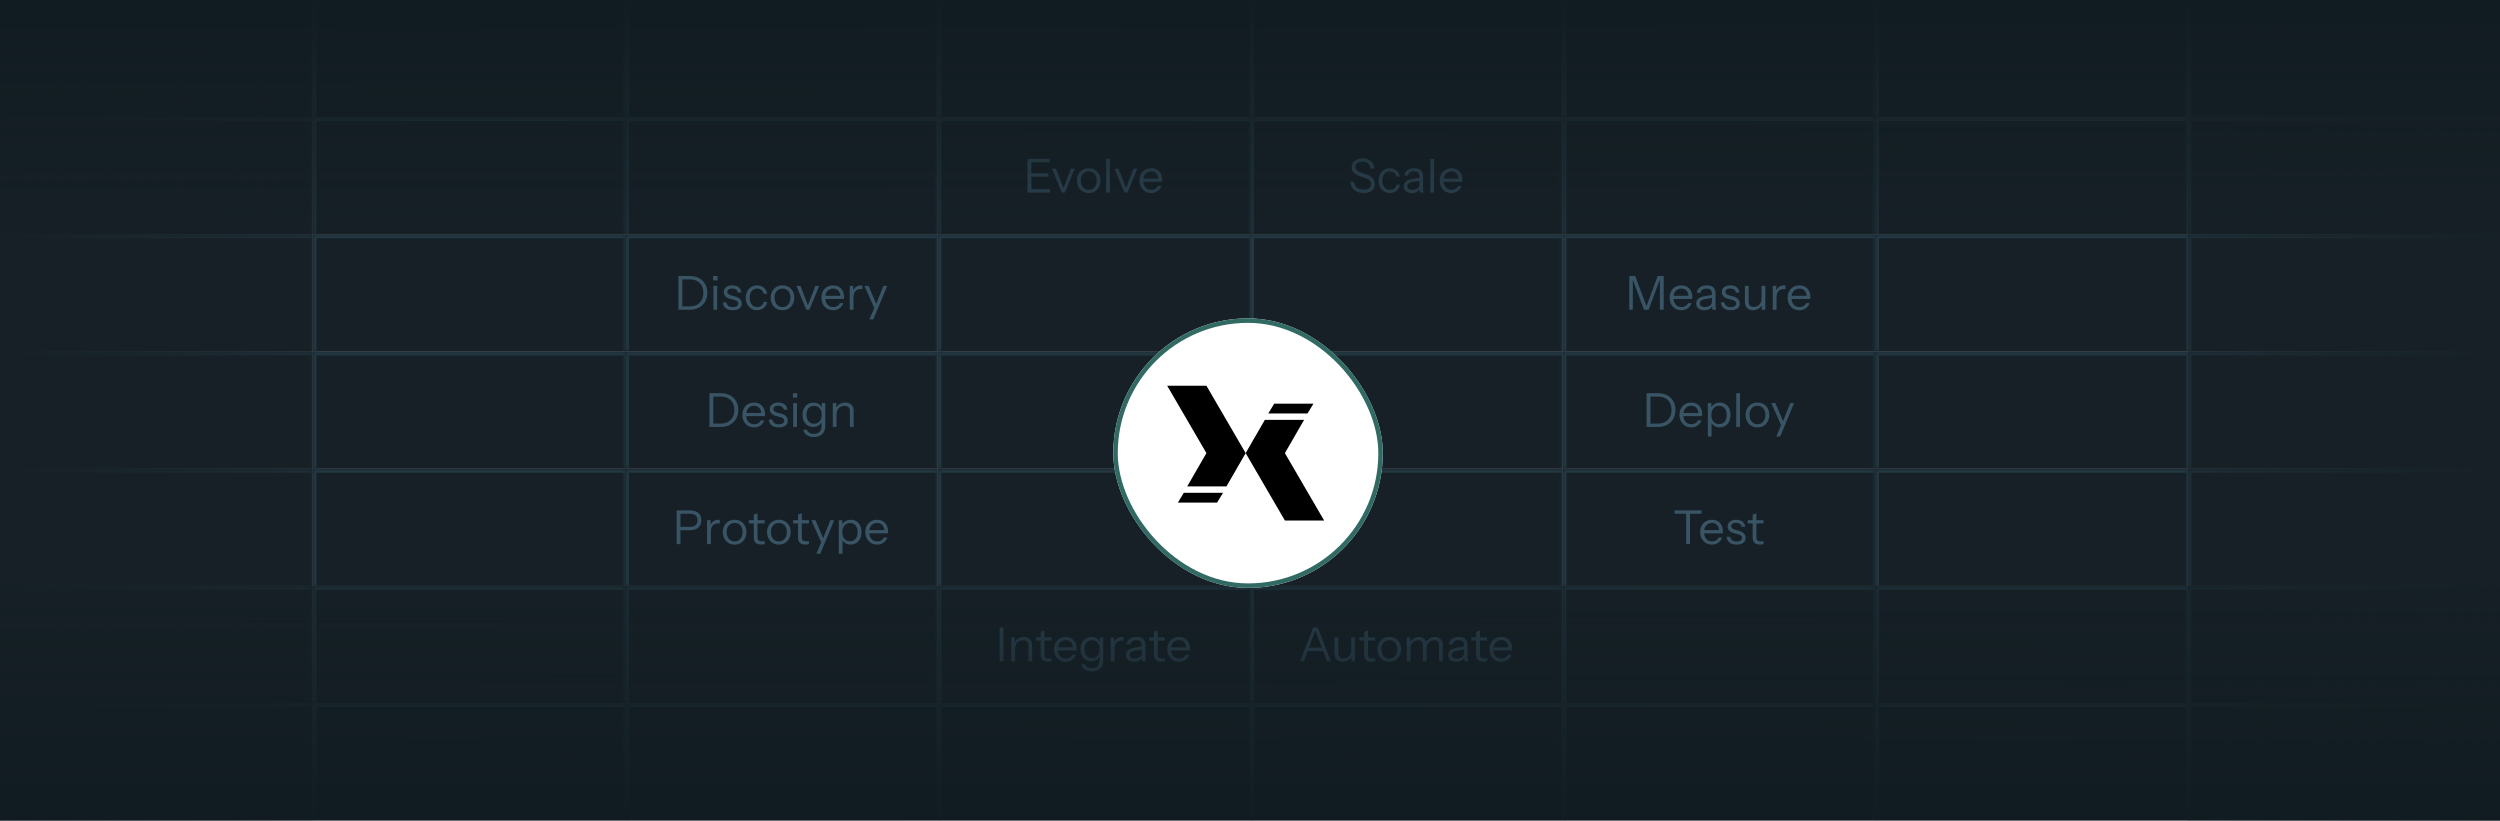 <svg width="670" height="220" viewBox="0 0 670 220" fill="none" xmlns="http://www.w3.org/2000/svg">
<g clip-path="url(#clip0_289_10188)">
<rect width="670" height="31.406" fill="#101B21" fill-opacity="0.5"/>
<mask id="path-1-inside-1_289_10188" fill="white">
<path d="M0 0H83.75V31.406H0V0Z"/>
</mask>
<path d="M0 0H83.75V31.406H0V0Z" fill="#162026"/>
<path d="M0 0V-1.047H-1.047V0H0ZM0 0V1.047H83.75V0V-1.047H0V0ZM0 31.406H1.047V0H0H-1.047V31.406H0Z" fill="#243944" mask="url(#path-1-inside-1_289_10188)"/>
<mask id="path-3-inside-2_289_10188" fill="white">
<path d="M83.75 0H167.5V31.406H83.75V0Z"/>
</mask>
<path d="M83.75 0H167.5V31.406H83.75V0Z" fill="#162026"/>
<path d="M83.75 0V-1.047H82.703V0H83.75ZM83.75 0V1.047H167.5V0V-1.047H83.75V0ZM83.75 31.406H84.797V0H83.75H82.703V31.406H83.75Z" fill="#243944" mask="url(#path-3-inside-2_289_10188)"/>
<mask id="path-5-inside-3_289_10188" fill="white">
<path d="M167.5 0H251.25V31.406H167.5V0Z"/>
</mask>
<path d="M167.5 0H251.25V31.406H167.5V0Z" fill="#162026"/>
<path d="M167.5 0V-1.047H166.453V0H167.5ZM167.5 0V1.047H251.25V0V-1.047H167.5V0ZM167.5 31.406H168.547V0H167.5H166.453V31.406H167.5Z" fill="#243944" mask="url(#path-5-inside-3_289_10188)"/>
<mask id="path-7-inside-4_289_10188" fill="white">
<path d="M251.25 0H335V31.406H251.25V0Z"/>
</mask>
<path d="M251.25 0H335V31.406H251.25V0Z" fill="#162026"/>
<path d="M251.25 0V-1.047H250.203V0H251.25ZM251.25 0V1.047H335V0V-1.047H251.25V0ZM251.25 31.406H252.297V0H251.25H250.203V31.406H251.25Z" fill="#243944" mask="url(#path-7-inside-4_289_10188)"/>
<mask id="path-9-inside-5_289_10188" fill="white">
<path d="M335 0H418.75V31.406H335V0Z"/>
</mask>
<path d="M335 0H418.75V31.406H335V0Z" fill="#162026"/>
<path d="M335 0V-1.047H333.953V0H335ZM335 0V1.047H418.75V0V-1.047H335V0ZM335 31.406H336.047V0H335H333.953V31.406H335Z" fill="#243944" mask="url(#path-9-inside-5_289_10188)"/>
<mask id="path-11-inside-6_289_10188" fill="white">
<path d="M418.75 0H502.5V31.406H418.75V0Z"/>
</mask>
<path d="M418.75 0H502.5V31.406H418.75V0Z" fill="#162026"/>
<path d="M418.75 0V-1.047H417.703V0H418.75ZM418.75 0V1.047H502.5V0V-1.047H418.75V0ZM418.75 31.406H419.797V0H418.75H417.703V31.406H418.75Z" fill="#243944" mask="url(#path-11-inside-6_289_10188)"/>
<mask id="path-13-inside-7_289_10188" fill="white">
<path d="M502.5 0H586.25V31.406H502.5V0Z"/>
</mask>
<path d="M502.5 0H586.25V31.406H502.5V0Z" fill="#162026"/>
<path d="M502.5 0V-1.047H501.453V0H502.5ZM502.5 0V1.047H586.25V0V-1.047H502.5V0ZM502.5 31.406H503.547V0H502.5H501.453V31.406H502.5Z" fill="#243944" mask="url(#path-13-inside-7_289_10188)"/>
<mask id="path-15-inside-8_289_10188" fill="white">
<path d="M586.25 0H670V31.406H586.25V0Z"/>
</mask>
<path d="M586.25 0H670V31.406H586.25V0Z" fill="#162026"/>
<path d="M586.25 0V-1.047H585.203V0H586.25ZM586.25 0V1.047H670V0V-1.047H586.25V0ZM586.25 31.406H587.297V0H586.25H585.203V31.406H586.25Z" fill="#243944" mask="url(#path-15-inside-8_289_10188)"/>
</g>
<g clip-path="url(#clip1_289_10188)">
<rect width="670" height="31.406" transform="translate(0 31.406)" fill="#101B21" fill-opacity="0.5"/>
<mask id="path-17-inside-9_289_10188" fill="white">
<path d="M0 31.406H83.75V62.812H0V31.406Z"/>
</mask>
<path d="M0 31.406H83.75V62.812H0V31.406Z" fill="#162026"/>
<path d="M0 31.406V30.359H-1.047V31.406H0ZM0 31.406V32.453H83.75V31.406V30.359H0V31.406ZM0 62.812H1.047V31.406H0H-1.047V62.812H0Z" fill="#243944" mask="url(#path-17-inside-9_289_10188)"/>
<mask id="path-19-inside-10_289_10188" fill="white">
<path d="M83.75 31.406H167.5V62.812H83.75V31.406Z"/>
</mask>
<path d="M83.75 31.406H167.5V62.812H83.75V31.406Z" fill="#162026"/>
<path d="M83.75 31.406V30.359H82.703V31.406H83.75ZM83.75 31.406V32.453H167.5V31.406V30.359H83.75V31.406ZM83.75 62.812H84.797V31.406H83.75H82.703V62.812H83.75Z" fill="#243944" mask="url(#path-19-inside-10_289_10188)"/>
<mask id="path-21-inside-11_289_10188" fill="white">
<path d="M167.5 31.406H251.25V62.812H167.5V31.406Z"/>
</mask>
<path d="M167.5 31.406H251.25V62.812H167.5V31.406Z" fill="#162026"/>
<path d="M167.5 31.406V30.359H166.453V31.406H167.5ZM167.5 31.406V32.453H251.25V31.406V30.359H167.5V31.406ZM167.5 62.812H168.547V31.406H167.5H166.453V62.812H167.5Z" fill="#243944" mask="url(#path-21-inside-11_289_10188)"/>
<mask id="path-23-inside-12_289_10188" fill="white">
<path d="M251.25 31.406H335V62.812H251.25V31.406Z"/>
</mask>
<path d="M251.25 31.406H335V62.812H251.25V31.406Z" fill="#162026"/>
<path d="M251.25 31.406V30.359H250.203V31.406H251.25ZM251.25 31.406V32.453H335V31.406V30.359H251.25V31.406ZM251.25 62.812H252.297V31.406H251.25H250.203V62.812H251.25Z" fill="#243944" mask="url(#path-23-inside-12_289_10188)"/>
<path d="M275.362 51.609V42.564H276.392V51.609H275.362ZM275.889 51.609V50.705H281.417V51.609H275.889ZM275.889 47.351V46.446H280.965V47.351H275.889ZM275.889 43.469V42.564H281.316V43.469H275.889ZM284.568 51.609L281.917 45.203H282.998L285.209 50.931H284.807L287.005 45.203H288.035L285.385 51.609H284.568ZM291.776 51.735C291.147 51.735 290.595 51.588 290.117 51.295C289.64 51.002 289.267 50.604 288.999 50.102C288.74 49.591 288.61 49.017 288.61 48.381C288.61 47.736 288.744 47.166 289.012 46.672C289.28 46.178 289.648 45.789 290.117 45.504C290.595 45.219 291.147 45.077 291.776 45.077C292.412 45.077 292.965 45.219 293.434 45.504C293.911 45.789 294.28 46.178 294.539 46.672C294.807 47.166 294.941 47.736 294.941 48.381C294.941 49.017 294.807 49.591 294.539 50.102C294.28 50.604 293.911 51.002 293.434 51.295C292.965 51.588 292.412 51.735 291.776 51.735ZM291.776 50.881C292.211 50.881 292.588 50.776 292.906 50.567C293.224 50.349 293.472 50.052 293.647 49.675C293.823 49.298 293.911 48.862 293.911 48.368C293.911 47.631 293.714 47.041 293.321 46.597C292.936 46.153 292.42 45.931 291.776 45.931C291.139 45.931 290.624 46.153 290.23 46.597C289.837 47.041 289.64 47.631 289.64 48.368C289.64 48.862 289.728 49.298 289.904 49.675C290.08 50.052 290.327 50.349 290.645 50.567C290.972 50.776 291.348 50.881 291.776 50.881ZM296.449 51.609V42.564H297.454V51.609H296.449ZM301.338 51.609L298.688 45.203H299.768L301.979 50.931H301.577L303.776 45.203H304.806L302.155 51.609H301.338ZM308.508 51.735C307.897 51.735 307.357 51.593 306.888 51.308C306.419 51.015 306.05 50.617 305.782 50.114C305.514 49.612 305.38 49.034 305.38 48.381C305.38 47.728 305.51 47.154 305.77 46.66C306.038 46.157 306.41 45.768 306.888 45.491C307.365 45.215 307.914 45.077 308.533 45.077C309.128 45.077 309.643 45.207 310.079 45.466C310.523 45.726 310.862 46.09 311.096 46.559C311.339 47.028 311.461 47.581 311.461 48.218C311.461 48.301 311.456 48.381 311.448 48.456C311.448 48.532 311.44 48.615 311.423 48.707H306.134V47.866H310.807L310.481 48.331C310.481 47.56 310.309 46.97 309.966 46.559C309.631 46.141 309.153 45.931 308.533 45.931C307.897 45.931 307.382 46.153 306.988 46.597C306.603 47.032 306.41 47.623 306.41 48.368C306.41 49.13 306.603 49.742 306.988 50.202C307.382 50.655 307.905 50.881 308.559 50.881C308.969 50.881 309.329 50.793 309.639 50.617C309.949 50.433 310.175 50.173 310.317 49.838H311.272C311.063 50.424 310.711 50.889 310.217 51.233C309.731 51.568 309.162 51.735 308.508 51.735Z" fill="#395565"/>
<mask id="path-26-inside-13_289_10188" fill="white">
<path d="M335 31.406H418.75V62.812H335V31.406Z"/>
</mask>
<path d="M335 31.406H418.75V62.812H335V31.406Z" fill="#162026"/>
<path d="M335 31.406V30.359H333.953V31.406H335ZM335 31.406V32.453H418.75V31.406V30.359H335V31.406ZM335 62.812H336.047V31.406H335H333.953V62.812H335Z" fill="#243944" mask="url(#path-26-inside-13_289_10188)"/>
<path d="M365.471 51.722C364.416 51.722 363.574 51.463 362.946 50.944C362.326 50.424 361.962 49.683 361.853 48.72H362.858C362.95 49.415 363.214 49.939 363.649 50.29C364.085 50.642 364.688 50.818 365.458 50.818C366.112 50.818 366.601 50.697 366.928 50.454C367.263 50.202 367.431 49.838 367.431 49.361C367.431 48.95 367.318 48.624 367.091 48.381C366.865 48.138 366.514 47.937 366.036 47.778L364.516 47.25C363.746 46.982 363.176 46.66 362.808 46.283C362.439 45.898 362.255 45.412 362.255 44.826C362.255 44.34 362.376 43.921 362.619 43.569C362.862 43.209 363.205 42.929 363.649 42.728C364.093 42.527 364.608 42.426 365.194 42.426C366.099 42.426 366.823 42.665 367.368 43.142C367.912 43.611 368.226 44.281 368.31 45.152H367.305C367.196 44.524 366.97 44.063 366.627 43.77C366.292 43.477 365.806 43.331 365.169 43.331C364.566 43.331 364.097 43.452 363.762 43.695C363.427 43.938 363.26 44.281 363.26 44.725C363.26 45.102 363.377 45.404 363.612 45.63C363.846 45.856 364.21 46.053 364.705 46.22L366.325 46.785C367.029 47.028 367.556 47.359 367.908 47.778C368.26 48.188 368.436 48.712 368.436 49.348C368.436 50.102 368.176 50.688 367.657 51.107C367.146 51.517 366.417 51.722 365.471 51.722ZM372.486 51.735C371.9 51.735 371.377 51.593 370.916 51.308C370.464 51.015 370.104 50.617 369.836 50.114C369.576 49.604 369.446 49.026 369.446 48.381C369.446 47.736 369.576 47.166 369.836 46.672C370.104 46.178 370.464 45.789 370.916 45.504C371.377 45.219 371.896 45.077 372.474 45.077C372.951 45.077 373.378 45.169 373.755 45.353C374.14 45.538 374.454 45.801 374.697 46.145C374.949 46.48 375.108 46.873 375.175 47.326H374.245C374.161 46.915 373.969 46.58 373.667 46.321C373.366 46.061 372.976 45.931 372.499 45.931C372.089 45.931 371.733 46.032 371.431 46.233C371.13 46.434 370.895 46.718 370.728 47.087C370.56 47.455 370.476 47.887 370.476 48.381C370.476 48.875 370.56 49.31 370.728 49.687C370.895 50.064 371.13 50.357 371.431 50.567C371.741 50.776 372.101 50.881 372.511 50.881C372.972 50.881 373.357 50.755 373.667 50.504C373.977 50.244 374.174 49.909 374.258 49.499H375.187C375.112 49.943 374.944 50.336 374.685 50.68C374.434 51.015 374.119 51.274 373.743 51.459C373.366 51.643 372.947 51.735 372.486 51.735ZM380.555 51.609C380.521 51.467 380.496 51.304 380.479 51.119C380.471 50.935 380.467 50.701 380.467 50.416H380.404V47.351C380.404 46.865 380.291 46.509 380.065 46.283C379.847 46.048 379.491 45.931 378.997 45.931C378.511 45.931 378.122 46.032 377.829 46.233C377.544 46.425 377.385 46.702 377.351 47.062H376.384C376.426 46.442 376.685 45.956 377.163 45.605C377.64 45.253 378.264 45.077 379.035 45.077C379.83 45.077 380.421 45.265 380.806 45.642C381.191 46.019 381.384 46.584 381.384 47.338V50.416C381.384 50.6 381.396 50.793 381.421 50.994C381.447 51.186 381.48 51.392 381.522 51.609H380.555ZM378.356 51.735C377.695 51.735 377.167 51.576 376.773 51.258C376.388 50.931 376.195 50.487 376.195 49.926C376.195 49.365 376.388 48.929 376.773 48.62C377.159 48.31 377.72 48.092 378.457 47.966L380.693 47.589V48.419L378.607 48.745C378.138 48.821 377.782 48.946 377.54 49.122C377.297 49.298 377.175 49.553 377.175 49.888C377.175 50.215 377.284 50.462 377.502 50.63C377.728 50.797 378.059 50.881 378.494 50.881C379.055 50.881 379.512 50.755 379.864 50.504C380.224 50.244 380.404 49.909 380.404 49.499L380.567 50.391C380.433 50.818 380.169 51.149 379.776 51.383C379.39 51.618 378.917 51.735 378.356 51.735ZM383.321 51.609V42.564H384.326V51.609H383.321ZM388.964 51.735C388.353 51.735 387.813 51.593 387.344 51.308C386.875 51.015 386.506 50.617 386.238 50.114C385.97 49.612 385.836 49.034 385.836 48.381C385.836 47.728 385.966 47.154 386.226 46.66C386.494 46.157 386.866 45.768 387.344 45.491C387.821 45.215 388.37 45.077 388.99 45.077C389.584 45.077 390.099 45.207 390.535 45.466C390.979 45.726 391.318 46.09 391.552 46.559C391.795 47.028 391.917 47.581 391.917 48.218C391.917 48.301 391.912 48.381 391.904 48.456C391.904 48.532 391.896 48.615 391.879 48.707H386.59V47.866H391.263L390.937 48.331C390.937 47.56 390.765 46.97 390.422 46.559C390.087 46.141 389.609 45.931 388.99 45.931C388.353 45.931 387.838 46.153 387.444 46.597C387.059 47.032 386.866 47.623 386.866 48.368C386.866 49.13 387.059 49.742 387.444 50.202C387.838 50.655 388.361 50.881 389.015 50.881C389.425 50.881 389.785 50.793 390.095 50.617C390.405 50.433 390.631 50.173 390.773 49.838H391.728C391.519 50.424 391.167 50.889 390.673 51.233C390.187 51.568 389.618 51.735 388.964 51.735Z" fill="#395565"/>
<mask id="path-29-inside-14_289_10188" fill="white">
<path d="M418.75 31.406H502.5V62.812H418.75V31.406Z"/>
</mask>
<path d="M418.75 31.406H502.5V62.812H418.75V31.406Z" fill="#162026"/>
<path d="M418.75 31.406V30.359H417.703V31.406H418.75ZM418.75 31.406V32.453H502.5V31.406V30.359H418.75V31.406ZM418.75 62.812H419.797V31.406H418.75H417.703V62.812H418.75Z" fill="#243944" mask="url(#path-29-inside-14_289_10188)"/>
<mask id="path-31-inside-15_289_10188" fill="white">
<path d="M502.5 31.406H586.25V62.812H502.5V31.406Z"/>
</mask>
<path d="M502.5 31.406H586.25V62.812H502.5V31.406Z" fill="#162026"/>
<path d="M502.5 31.406V30.359H501.453V31.406H502.5ZM502.5 31.406V32.453H586.25V31.406V30.359H502.5V31.406ZM502.5 62.812H503.547V31.406H502.5H501.453V62.812H502.5Z" fill="#243944" mask="url(#path-31-inside-15_289_10188)"/>
<mask id="path-33-inside-16_289_10188" fill="white">
<path d="M586.25 31.406H670V62.812H586.25V31.406Z"/>
</mask>
<path d="M586.25 31.406H670V62.812H586.25V31.406Z" fill="#162026"/>
<path d="M586.25 31.406V30.359H585.203V31.406H586.25ZM586.25 31.406V32.453H670V31.406V30.359H586.25V31.406ZM586.25 62.812H587.297V31.406H586.25H585.203V62.812H586.25Z" fill="#243944" mask="url(#path-33-inside-16_289_10188)"/>
</g>
<g clip-path="url(#clip2_289_10188)">
<rect width="670" height="31.406" transform="translate(0 62.812)" fill="#101B21" fill-opacity="0.5"/>
<mask id="path-35-inside-17_289_10188" fill="white">
<path d="M0 62.812H83.75V94.219H0V62.812Z"/>
</mask>
<path d="M0 62.812H83.75V94.219H0V62.812Z" fill="#162026"/>
<path d="M0 62.812V61.766H-1.047V62.812H0ZM0 62.812V63.859H83.75V62.812V61.766H0V62.812ZM0 94.219H1.047V62.812H0H-1.047V94.219H0Z" fill="#243944" mask="url(#path-35-inside-17_289_10188)"/>
<mask id="path-37-inside-18_289_10188" fill="white">
<path d="M83.75 62.812H167.5V94.219H83.75V62.812Z"/>
</mask>
<path d="M83.75 62.812H167.5V94.219H83.75V62.812Z" fill="#162026"/>
<path d="M83.75 62.812V61.766H82.703V62.812H83.75ZM83.75 62.812V63.859H167.5V62.812V61.766H83.75V62.812ZM83.75 94.219H84.797V62.812H83.75H82.703V94.219H83.75Z" fill="#243944" mask="url(#path-37-inside-18_289_10188)"/>
<mask id="path-39-inside-19_289_10188" fill="white">
<path d="M167.5 62.812H251.25V94.219H167.5V62.812Z"/>
</mask>
<path d="M167.5 62.812H251.25V94.219H167.5V62.812Z" fill="#162026"/>
<path d="M167.5 62.812V61.766H166.453V62.812H167.5ZM167.5 62.812V63.859H251.25V62.812V61.766H167.5V62.812ZM167.5 94.219H168.547V62.812H167.5H166.453V94.219H167.5Z" fill="#243944" mask="url(#path-39-inside-19_289_10188)"/>
<path d="M182.437 83.016V82.111H184.862C185.616 82.111 186.265 81.96 186.809 81.659C187.353 81.349 187.772 80.918 188.065 80.365C188.358 79.812 188.505 79.171 188.505 78.443C188.505 77.723 188.358 77.094 188.065 76.558C187.772 76.022 187.353 75.608 186.809 75.315C186.273 75.022 185.624 74.875 184.862 74.875H182.437V73.971H184.862C185.808 73.971 186.633 74.159 187.337 74.536C188.04 74.904 188.585 75.428 188.97 76.106C189.363 76.776 189.56 77.564 189.56 78.468C189.56 79.373 189.363 80.168 188.97 80.855C188.576 81.533 188.028 82.065 187.324 82.45C186.629 82.827 185.812 83.016 184.874 83.016H182.437ZM181.822 83.016V73.971H182.852V83.016H181.822ZM191.193 83.016V76.609H192.198V83.016H191.193ZM191.117 75.151V73.971H192.273V75.151H191.117ZM196.384 83.141C195.597 83.141 194.969 82.961 194.5 82.601C194.031 82.233 193.763 81.713 193.696 81.043H194.663C194.722 81.454 194.902 81.768 195.203 81.986C195.505 82.203 195.907 82.312 196.409 82.312C196.853 82.312 197.201 82.228 197.452 82.061C197.703 81.893 197.829 81.655 197.829 81.345C197.829 81.127 197.758 80.939 197.615 80.779C197.473 80.612 197.188 80.474 196.761 80.365L195.731 80.101C195.145 79.95 194.705 79.72 194.412 79.41C194.119 79.092 193.972 78.715 193.972 78.28C193.972 77.727 194.177 77.291 194.588 76.973C194.998 76.646 195.555 76.483 196.258 76.483C196.954 76.483 197.519 76.651 197.954 76.986C198.39 77.321 198.637 77.785 198.696 78.38H197.728C197.67 78.037 197.51 77.773 197.251 77.589C196.991 77.404 196.648 77.312 196.221 77.312C195.81 77.312 195.492 77.392 195.266 77.551C195.04 77.702 194.927 77.919 194.927 78.204C194.927 78.422 195.006 78.61 195.165 78.769C195.333 78.929 195.609 79.063 195.995 79.171L197 79.448C197.594 79.607 198.042 79.85 198.344 80.177C198.645 80.503 198.796 80.897 198.796 81.357C198.796 81.918 198.582 82.358 198.155 82.676C197.728 82.986 197.138 83.141 196.384 83.141ZM202.907 83.141C202.321 83.141 201.797 82.999 201.337 82.714C200.884 82.421 200.524 82.023 200.256 81.521C199.997 81.01 199.867 80.432 199.867 79.787C199.867 79.142 199.997 78.573 200.256 78.079C200.524 77.584 200.884 77.195 201.337 76.91C201.797 76.626 202.316 76.483 202.894 76.483C203.372 76.483 203.799 76.575 204.176 76.76C204.561 76.944 204.875 77.208 205.118 77.551C205.369 77.886 205.528 78.28 205.595 78.732H204.666C204.582 78.321 204.389 77.986 204.088 77.727C203.786 77.467 203.397 77.337 202.919 77.337C202.509 77.337 202.153 77.438 201.852 77.639C201.55 77.84 201.316 78.125 201.148 78.493C200.981 78.862 200.897 79.293 200.897 79.787C200.897 80.281 200.981 80.717 201.148 81.094C201.316 81.47 201.55 81.764 201.852 81.973C202.162 82.182 202.522 82.287 202.932 82.287C203.393 82.287 203.778 82.161 204.088 81.91C204.398 81.65 204.594 81.316 204.678 80.905H205.608C205.532 81.349 205.365 81.743 205.105 82.086C204.854 82.421 204.54 82.681 204.163 82.865C203.786 83.049 203.368 83.141 202.907 83.141ZM209.706 83.141C209.078 83.141 208.525 82.995 208.048 82.702C207.571 82.408 207.198 82.011 206.93 81.508C206.67 80.997 206.541 80.424 206.541 79.787C206.541 79.142 206.675 78.573 206.943 78.079C207.211 77.584 207.579 77.195 208.048 76.91C208.525 76.626 209.078 76.483 209.706 76.483C210.343 76.483 210.896 76.626 211.365 76.91C211.842 77.195 212.21 77.584 212.47 78.079C212.738 78.573 212.872 79.142 212.872 79.787C212.872 80.424 212.738 80.997 212.47 81.508C212.21 82.011 211.842 82.408 211.365 82.702C210.896 82.995 210.343 83.141 209.706 83.141ZM209.706 82.287C210.142 82.287 210.519 82.182 210.837 81.973C211.155 81.755 211.402 81.458 211.578 81.081C211.754 80.704 211.842 80.269 211.842 79.775C211.842 79.037 211.645 78.447 211.252 78.003C210.866 77.559 210.351 77.337 209.706 77.337C209.07 77.337 208.555 77.559 208.161 78.003C207.768 78.447 207.571 79.037 207.571 79.775C207.571 80.269 207.659 80.704 207.835 81.081C208.01 81.458 208.257 81.755 208.576 81.973C208.902 82.182 209.279 82.287 209.706 82.287ZM216.092 83.016L213.441 76.609H214.521L216.732 82.337H216.33L218.529 76.609H219.559L216.908 83.016H216.092ZM223.262 83.141C222.65 83.141 222.11 82.999 221.641 82.714C221.172 82.421 220.804 82.023 220.536 81.521C220.268 81.018 220.134 80.44 220.134 79.787C220.134 79.134 220.263 78.56 220.523 78.066C220.791 77.564 221.164 77.174 221.641 76.898C222.118 76.621 222.667 76.483 223.287 76.483C223.881 76.483 224.396 76.613 224.832 76.873C225.276 77.132 225.615 77.496 225.85 77.966C226.092 78.434 226.214 78.987 226.214 79.624C226.214 79.707 226.21 79.787 226.201 79.862C226.201 79.938 226.193 80.022 226.176 80.114H220.887V79.272H225.561L225.234 79.737C225.234 78.966 225.062 78.376 224.719 77.966C224.384 77.547 223.907 77.337 223.287 77.337C222.65 77.337 222.135 77.559 221.742 78.003C221.356 78.439 221.164 79.029 221.164 79.775C221.164 80.537 221.356 81.148 221.742 81.609C222.135 82.061 222.659 82.287 223.312 82.287C223.722 82.287 224.082 82.199 224.392 82.023C224.702 81.839 224.928 81.579 225.071 81.244H226.025C225.816 81.831 225.464 82.295 224.97 82.639C224.484 82.974 223.915 83.141 223.262 83.141ZM227.727 83.016V76.609H228.669V78.242H228.732V83.016H227.727ZM228.732 79.674L228.569 78.154C228.719 77.61 228.987 77.195 229.373 76.91C229.758 76.626 230.202 76.483 230.704 76.483C230.914 76.483 231.056 76.5 231.131 76.533V77.501C231.09 77.484 231.031 77.476 230.956 77.476C230.88 77.467 230.788 77.463 230.679 77.463C230.043 77.463 229.557 77.656 229.222 78.041C228.895 78.418 228.732 78.962 228.732 79.674ZM232.991 85.591L234.423 82.262L234.649 81.91L236.747 76.609H237.777L234.059 85.591H232.991ZM234.536 83.078L231.659 76.609H232.765L235.239 82.4L234.536 83.078Z" fill="#395565"/>
<mask id="path-42-inside-20_289_10188" fill="white">
<path d="M251.25 62.812H335V94.219H251.25V62.812Z"/>
</mask>
<path d="M251.25 62.812H335V94.219H251.25V62.812Z" fill="#162026"/>
<path d="M251.25 62.812V61.766H250.203V62.812H251.25ZM251.25 62.812V63.859H335V62.812V61.766H251.25V62.812ZM251.25 94.219H252.297V62.812H251.25H250.203V94.219H251.25Z" fill="#243944" mask="url(#path-42-inside-20_289_10188)"/>
<mask id="path-44-inside-21_289_10188" fill="white">
<path d="M335 62.812H418.75V94.219H335V62.812Z"/>
</mask>
<path d="M335 62.812H418.75V94.219H335V62.812Z" fill="#162026"/>
<path d="M335 62.812V61.766H333.953V62.812H335ZM335 62.812V63.859H418.75V62.812V61.766H335V62.812ZM335 94.219H336.047V62.812H335H333.953V94.219H335Z" fill="#243944" mask="url(#path-44-inside-21_289_10188)"/>
<mask id="path-46-inside-22_289_10188" fill="white">
<path d="M418.75 62.812H502.5V94.219H418.75V62.812Z"/>
</mask>
<path d="M418.75 62.812H502.5V94.219H418.75V62.812Z" fill="#162026"/>
<path d="M418.75 62.812V61.766H417.703V62.812H418.75ZM418.75 62.812V63.859H502.5V62.812V61.766H418.75V62.812ZM418.75 94.219H419.797V62.812H418.75H417.703V94.219H418.75Z" fill="#243944" mask="url(#path-46-inside-22_289_10188)"/>
<path d="M436.648 83.016V73.971H438.231L441.497 82.689H441.02L444.261 73.971H445.869V83.016H444.851V74.511H444.989L441.836 83.016H440.605L437.452 74.586H437.59V83.016H436.648ZM450.583 83.141C449.971 83.141 449.431 82.999 448.962 82.714C448.493 82.421 448.125 82.023 447.857 81.521C447.589 81.018 447.455 80.44 447.455 79.787C447.455 79.134 447.585 78.56 447.844 78.066C448.112 77.564 448.485 77.174 448.962 76.898C449.44 76.621 449.988 76.483 450.608 76.483C451.203 76.483 451.718 76.613 452.153 76.873C452.597 77.132 452.936 77.496 453.171 77.966C453.414 78.434 453.535 78.987 453.535 79.624C453.535 79.707 453.531 79.787 453.522 79.862C453.522 79.938 453.514 80.022 453.497 80.114H448.208V79.272H452.882L452.555 79.737C452.555 78.966 452.383 78.376 452.04 77.966C451.705 77.547 451.228 77.337 450.608 77.337C449.971 77.337 449.456 77.559 449.063 78.003C448.677 78.439 448.485 79.029 448.485 79.775C448.485 80.537 448.677 81.148 449.063 81.609C449.456 82.061 449.98 82.287 450.633 82.287C451.043 82.287 451.404 82.199 451.713 82.023C452.023 81.839 452.249 81.579 452.392 81.244H453.347C453.137 81.831 452.785 82.295 452.291 82.639C451.806 82.974 451.236 83.141 450.583 83.141ZM458.943 83.016C458.91 82.873 458.885 82.71 458.868 82.526C458.86 82.341 458.856 82.107 458.856 81.822H458.793V78.757C458.793 78.271 458.68 77.915 458.454 77.689C458.236 77.455 457.88 77.337 457.386 77.337C456.9 77.337 456.511 77.438 456.217 77.639C455.933 77.832 455.774 78.108 455.74 78.468H454.773C454.815 77.848 455.074 77.362 455.552 77.011C456.029 76.659 456.653 76.483 457.423 76.483C458.219 76.483 458.809 76.672 459.195 77.048C459.58 77.425 459.773 77.991 459.773 78.744V81.822C459.773 82.006 459.785 82.199 459.81 82.4C459.835 82.593 459.869 82.798 459.911 83.016H458.943ZM456.745 83.141C456.083 83.141 455.556 82.982 455.162 82.664C454.777 82.337 454.584 81.893 454.584 81.332C454.584 80.771 454.777 80.336 455.162 80.026C455.547 79.716 456.109 79.498 456.846 79.373L459.082 78.996V79.825L456.996 80.151C456.527 80.227 456.171 80.352 455.928 80.528C455.686 80.704 455.564 80.96 455.564 81.295C455.564 81.621 455.673 81.868 455.891 82.036C456.117 82.203 456.448 82.287 456.883 82.287C457.444 82.287 457.901 82.161 458.253 81.91C458.613 81.65 458.793 81.316 458.793 80.905L458.956 81.797C458.822 82.224 458.558 82.555 458.165 82.79C457.779 83.024 457.306 83.141 456.745 83.141ZM463.859 83.141C463.071 83.141 462.443 82.961 461.974 82.601C461.505 82.233 461.237 81.713 461.17 81.043H462.137C462.196 81.454 462.376 81.768 462.678 81.986C462.979 82.203 463.381 82.312 463.884 82.312C464.328 82.312 464.675 82.228 464.926 82.061C465.178 81.893 465.303 81.655 465.303 81.345C465.303 81.127 465.232 80.939 465.09 80.779C464.947 80.612 464.663 80.474 464.235 80.365L463.205 80.101C462.619 79.95 462.179 79.72 461.886 79.41C461.593 79.092 461.447 78.715 461.447 78.28C461.447 77.727 461.652 77.291 462.062 76.973C462.472 76.646 463.029 76.483 463.733 76.483C464.428 76.483 464.993 76.651 465.429 76.986C465.864 77.321 466.111 77.785 466.17 78.38H465.203C465.144 78.037 464.985 77.773 464.725 77.589C464.466 77.404 464.122 77.312 463.695 77.312C463.285 77.312 462.967 77.392 462.74 77.551C462.514 77.702 462.401 77.919 462.401 78.204C462.401 78.422 462.481 78.61 462.64 78.769C462.807 78.929 463.084 79.063 463.469 79.171L464.474 79.448C465.069 79.607 465.517 79.85 465.818 80.177C466.12 80.503 466.271 80.897 466.271 81.357C466.271 81.918 466.057 82.358 465.63 82.676C465.203 82.986 464.612 83.141 463.859 83.141ZM469.794 83.141C469.375 83.141 469.003 83.058 468.676 82.89C468.35 82.714 468.094 82.471 467.91 82.161C467.726 81.843 467.633 81.479 467.633 81.068V76.609H468.638V80.805C468.638 81.29 468.756 81.655 468.99 81.898C469.233 82.14 469.576 82.262 470.02 82.262C470.422 82.262 470.778 82.17 471.088 81.986C471.398 81.801 471.641 81.546 471.817 81.219C472.001 80.884 472.093 80.503 472.093 80.076L472.256 81.596C472.047 82.073 471.72 82.45 471.277 82.727C470.833 83.003 470.339 83.141 469.794 83.141ZM472.156 83.016V81.508H472.093V76.609H473.098V83.016H472.156ZM475.106 83.016V76.609H476.049V78.242H476.111V83.016H475.106ZM476.111 79.674L475.948 78.154C476.099 77.61 476.367 77.195 476.752 76.91C477.137 76.626 477.581 76.483 478.084 76.483C478.293 76.483 478.436 76.5 478.511 76.533V77.501C478.469 77.484 478.41 77.476 478.335 77.476C478.26 77.467 478.168 77.463 478.059 77.463C477.422 77.463 476.936 77.656 476.601 78.041C476.275 78.418 476.111 78.962 476.111 79.674ZM482.222 83.141C481.611 83.141 481.071 82.999 480.602 82.714C480.133 82.421 479.764 82.023 479.496 81.521C479.228 81.018 479.094 80.44 479.094 79.787C479.094 79.134 479.224 78.56 479.484 78.066C479.752 77.564 480.124 77.174 480.602 76.898C481.079 76.621 481.628 76.483 482.247 76.483C482.842 76.483 483.357 76.613 483.792 76.873C484.236 77.132 484.576 77.496 484.81 77.966C485.053 78.434 485.174 78.987 485.174 79.624C485.174 79.707 485.17 79.787 485.162 79.862C485.162 79.938 485.153 80.022 485.137 80.114H479.848V79.272H484.521L484.194 79.737C484.194 78.966 484.023 78.376 483.679 77.966C483.344 77.547 482.867 77.337 482.247 77.337C481.611 77.337 481.096 77.559 480.702 78.003C480.317 78.439 480.124 79.029 480.124 79.775C480.124 80.537 480.317 81.148 480.702 81.609C481.096 82.061 481.619 82.287 482.272 82.287C482.683 82.287 483.043 82.199 483.353 82.023C483.663 81.839 483.889 81.579 484.031 81.244H484.986C484.777 81.831 484.425 82.295 483.931 82.639C483.445 82.974 482.875 83.141 482.222 83.141Z" fill="#395565"/>
<mask id="path-49-inside-23_289_10188" fill="white">
<path d="M502.5 62.812H586.25V94.219H502.5V62.812Z"/>
</mask>
<path d="M502.5 62.812H586.25V94.219H502.5V62.812Z" fill="#162026"/>
<path d="M502.5 62.812V61.766H501.453V62.812H502.5ZM502.5 62.812V63.859H586.25V62.812V61.766H502.5V62.812ZM502.5 94.219H503.547V62.812H502.5H501.453V94.219H502.5Z" fill="#243944" mask="url(#path-49-inside-23_289_10188)"/>
<mask id="path-51-inside-24_289_10188" fill="white">
<path d="M586.25 62.812H670V94.219H586.25V62.812Z"/>
</mask>
<path d="M586.25 62.812H670V94.219H586.25V62.812Z" fill="#162026"/>
<path d="M586.25 62.812V61.766H585.203V62.812H586.25ZM586.25 62.812V63.859H670V62.812V61.766H586.25V62.812ZM586.25 94.219H587.297V62.812H586.25H585.203V94.219H586.25Z" fill="#243944" mask="url(#path-51-inside-24_289_10188)"/>
</g>
<g clip-path="url(#clip3_289_10188)">
<rect width="670" height="31.406" transform="translate(0 94.219)" fill="#101B21" fill-opacity="0.5"/>
<mask id="path-53-inside-25_289_10188" fill="white">
<path d="M0 94.219H83.75V125.625H0V94.219Z"/>
</mask>
<path d="M0 94.219H83.75V125.625H0V94.219Z" fill="#162026"/>
<path d="M0 94.219V93.172H-1.047V94.219H0ZM0 94.219V95.266H83.75V94.219V93.172H0V94.219ZM0 125.625H1.047V94.219H0H-1.047V125.625H0Z" fill="#243944" mask="url(#path-53-inside-25_289_10188)"/>
<mask id="path-55-inside-26_289_10188" fill="white">
<path d="M83.75 94.219H167.5V125.625H83.75V94.219Z"/>
</mask>
<path d="M83.75 94.219H167.5V125.625H83.75V94.219Z" fill="#162026"/>
<path d="M83.75 94.219V93.172H82.703V94.219H83.75ZM83.75 94.219V95.266H167.5V94.219V93.172H83.75V94.219ZM83.75 125.625H84.797V94.219H83.75H82.703V125.625H83.75Z" fill="#243944" mask="url(#path-55-inside-26_289_10188)"/>
<mask id="path-57-inside-27_289_10188" fill="white">
<path d="M167.5 94.219H251.25V125.625H167.5V94.219Z"/>
</mask>
<path d="M167.5 94.219H251.25V125.625H167.5V94.219Z" fill="#162026"/>
<path d="M167.5 94.219V93.172H166.453V94.219H167.5ZM167.5 94.219V95.266H251.25V94.219V93.172H167.5V94.219ZM167.5 125.625H168.547V94.219H167.5H166.453V125.625H167.5Z" fill="#243944" mask="url(#path-57-inside-27_289_10188)"/>
<path d="M190.743 114.422V113.517H193.167C193.921 113.517 194.57 113.367 195.115 113.065C195.659 112.755 196.078 112.324 196.371 111.771C196.664 111.218 196.81 110.578 196.81 109.849C196.81 109.129 196.664 108.501 196.371 107.965C196.078 107.429 195.659 107.014 195.115 106.721C194.579 106.428 193.929 106.281 193.167 106.281H190.743V105.377H193.167C194.114 105.377 194.939 105.565 195.642 105.942C196.346 106.311 196.89 106.834 197.275 107.512C197.669 108.182 197.866 108.97 197.866 109.874C197.866 110.779 197.669 111.574 197.275 112.261C196.882 112.939 196.333 113.471 195.63 113.857C194.934 114.233 194.118 114.422 193.18 114.422H190.743ZM190.127 114.422V105.377H191.157V114.422H190.127ZM202.075 114.548C201.463 114.548 200.923 114.405 200.454 114.12C199.985 113.827 199.617 113.429 199.349 112.927C199.081 112.424 198.947 111.847 198.947 111.193C198.947 110.54 199.076 109.966 199.336 109.472C199.604 108.97 199.977 108.58 200.454 108.304C200.932 108.028 201.48 107.889 202.1 107.889C202.694 107.889 203.21 108.019 203.645 108.279C204.089 108.538 204.428 108.903 204.663 109.372C204.905 109.841 205.027 110.393 205.027 111.03C205.027 111.114 205.023 111.193 205.014 111.269C205.014 111.344 205.006 111.428 204.989 111.52H199.7V110.678H204.374L204.047 111.143C204.047 110.373 203.875 109.782 203.532 109.372C203.197 108.953 202.72 108.744 202.1 108.744C201.463 108.744 200.948 108.966 200.555 109.409C200.169 109.845 199.977 110.435 199.977 111.181C199.977 111.943 200.169 112.554 200.555 113.015C200.948 113.467 201.472 113.693 202.125 113.693C202.535 113.693 202.895 113.605 203.205 113.429C203.515 113.245 203.741 112.986 203.884 112.651H204.838C204.629 113.237 204.277 113.702 203.783 114.045C203.297 114.38 202.728 114.548 202.075 114.548ZM208.713 114.548C207.926 114.548 207.298 114.367 206.829 114.007C206.36 113.639 206.092 113.12 206.025 112.45H206.992C207.051 112.86 207.231 113.174 207.533 113.392C207.834 113.609 208.236 113.718 208.739 113.718C209.182 113.718 209.53 113.635 209.781 113.467C210.032 113.3 210.158 113.061 210.158 112.751C210.158 112.533 210.087 112.345 209.945 112.186C209.802 112.018 209.517 111.88 209.09 111.771L208.06 111.507C207.474 111.357 207.034 111.126 206.741 110.816C206.448 110.498 206.301 110.121 206.301 109.686C206.301 109.133 206.507 108.698 206.917 108.379C207.327 108.053 207.884 107.889 208.588 107.889C209.283 107.889 209.848 108.057 210.284 108.392C210.719 108.727 210.966 109.192 211.025 109.786H210.058C209.999 109.443 209.84 109.179 209.58 108.995C209.321 108.811 208.977 108.718 208.55 108.718C208.14 108.718 207.821 108.798 207.595 108.957C207.369 109.108 207.256 109.326 207.256 109.61C207.256 109.828 207.336 110.017 207.495 110.176C207.662 110.335 207.939 110.469 208.324 110.578L209.329 110.854C209.924 111.013 210.372 111.256 210.673 111.583C210.975 111.909 211.125 112.303 211.125 112.764C211.125 113.325 210.912 113.764 210.485 114.083C210.058 114.393 209.467 114.548 208.713 114.548ZM212.576 114.422V108.015H213.581V114.422H212.576ZM212.501 106.558V105.377H213.656V106.558H212.501ZM218.12 117.123C217.357 117.123 216.721 116.943 216.21 116.583C215.708 116.231 215.402 115.762 215.293 115.176H216.248C216.34 115.511 216.545 115.774 216.863 115.967C217.19 116.168 217.63 116.269 218.182 116.269C218.836 116.269 219.33 116.089 219.665 115.728C220 115.377 220.167 114.857 220.167 114.171V112.801L220.293 112.826C220.151 113.312 219.866 113.702 219.439 113.995C219.012 114.279 218.505 114.422 217.919 114.422C217.357 114.422 216.863 114.288 216.436 114.02C216.009 113.743 215.678 113.362 215.444 112.877C215.209 112.391 215.092 111.826 215.092 111.181C215.092 110.527 215.213 109.954 215.456 109.46C215.699 108.966 216.038 108.584 216.474 108.316C216.918 108.04 217.433 107.902 218.019 107.902C218.622 107.902 219.125 108.048 219.527 108.342C219.937 108.635 220.209 109.053 220.343 109.598L220.23 109.61V108.015H221.172V114.171C221.172 115.084 220.9 115.804 220.356 116.331C219.811 116.859 219.066 117.123 218.12 117.123ZM218.17 113.555C218.798 113.555 219.296 113.337 219.665 112.902C220.033 112.466 220.218 111.876 220.218 111.13C220.218 110.402 220.033 109.828 219.665 109.409C219.296 108.982 218.798 108.769 218.17 108.769C217.533 108.769 217.031 108.982 216.662 109.409C216.302 109.837 216.122 110.423 216.122 111.168C216.122 111.897 216.306 112.479 216.675 112.914C217.043 113.341 217.542 113.555 218.17 113.555ZM223.188 114.422V108.015H224.13V109.522H224.193V114.422H223.188ZM227.773 114.422V110.226C227.773 109.74 227.652 109.376 227.409 109.133C227.166 108.89 226.806 108.769 226.328 108.769C225.91 108.769 225.537 108.861 225.21 109.045C224.892 109.229 224.641 109.485 224.457 109.811C224.281 110.138 224.193 110.519 224.193 110.955L224.03 109.435C224.247 108.957 224.578 108.58 225.022 108.304C225.474 108.028 225.985 107.889 226.555 107.889C227.225 107.889 227.761 108.082 228.163 108.467C228.573 108.844 228.778 109.342 228.778 109.962V114.422H227.773Z" fill="#395565"/>
<mask id="path-60-inside-28_289_10188" fill="white">
<path d="M251.25 94.219H335V125.625H251.25V94.219Z"/>
</mask>
<path d="M251.25 94.219H335V125.625H251.25V94.219Z" fill="#162026"/>
<path d="M251.25 94.219V93.172H250.203V94.219H251.25ZM251.25 94.219V95.266H335V94.219V93.172H251.25V94.219ZM251.25 125.625H252.297V94.219H251.25H250.203V125.625H251.25Z" fill="#243944" mask="url(#path-60-inside-28_289_10188)"/>
<mask id="path-62-inside-29_289_10188" fill="white">
<path d="M335 94.219H418.75V125.625H335V94.219Z"/>
</mask>
<path d="M335 94.219H418.75V125.625H335V94.219Z" fill="#162026"/>
<path d="M335 94.219V93.172H333.953V94.219H335ZM335 94.219V95.266H418.75V94.219V93.172H335V94.219ZM335 125.625H336.047V94.219H335H333.953V125.625H335Z" fill="#243944" mask="url(#path-62-inside-29_289_10188)"/>
<mask id="path-64-inside-30_289_10188" fill="white">
<path d="M418.75 94.219H502.5V125.625H418.75V94.219Z"/>
</mask>
<path d="M418.75 94.219H502.5V125.625H418.75V94.219Z" fill="#162026"/>
<path d="M418.75 94.219V93.172H417.703V94.219H418.75ZM418.75 94.219V95.266H502.5V94.219V93.172H418.75V94.219ZM418.75 125.625H419.797V94.219H418.75H417.703V125.625H418.75Z" fill="#243944" mask="url(#path-64-inside-30_289_10188)"/>
<path d="M441.901 114.422V113.517H444.325C445.079 113.517 445.728 113.367 446.272 113.065C446.817 112.755 447.236 112.324 447.529 111.771C447.822 111.218 447.968 110.578 447.968 109.849C447.968 109.129 447.822 108.501 447.529 107.965C447.236 107.429 446.817 107.014 446.272 106.721C445.736 106.428 445.087 106.281 444.325 106.281H441.901V105.377H444.325C445.272 105.377 446.097 105.565 446.8 105.942C447.504 106.311 448.048 106.834 448.433 107.512C448.827 108.182 449.024 108.97 449.024 109.874C449.024 110.779 448.827 111.574 448.433 112.261C448.04 112.939 447.491 113.471 446.788 113.857C446.092 114.233 445.276 114.422 444.338 114.422H441.901ZM441.285 114.422V105.377H442.315V114.422H441.285ZM453.233 114.548C452.621 114.548 452.081 114.405 451.612 114.12C451.143 113.827 450.775 113.429 450.507 112.927C450.239 112.424 450.105 111.847 450.105 111.193C450.105 110.54 450.234 109.966 450.494 109.472C450.762 108.97 451.135 108.58 451.612 108.304C452.09 108.028 452.638 107.889 453.258 107.889C453.852 107.889 454.368 108.019 454.803 108.279C455.247 108.538 455.586 108.903 455.821 109.372C456.063 109.841 456.185 110.393 456.185 111.03C456.185 111.114 456.181 111.193 456.172 111.269C456.172 111.344 456.164 111.428 456.147 111.52H450.858V110.678H455.532L455.205 111.143C455.205 110.373 455.033 109.782 454.69 109.372C454.355 108.953 453.878 108.744 453.258 108.744C452.621 108.744 452.106 108.966 451.713 109.409C451.327 109.845 451.135 110.435 451.135 111.181C451.135 111.943 451.327 112.554 451.713 113.015C452.106 113.467 452.63 113.693 453.283 113.693C453.693 113.693 454.053 113.605 454.363 113.429C454.673 113.245 454.899 112.986 455.042 112.651H455.996C455.787 113.237 455.435 113.702 454.941 114.045C454.455 114.38 453.886 114.548 453.233 114.548ZM460.864 114.535C460.261 114.535 459.754 114.388 459.344 114.095C458.933 113.802 458.653 113.388 458.502 112.852L458.703 112.826V116.997H457.698V108.015H458.64V109.51L458.502 109.472C458.661 108.978 458.963 108.593 459.407 108.316C459.85 108.032 460.366 107.889 460.952 107.889C461.521 107.889 462.015 108.028 462.434 108.304C462.861 108.58 463.192 108.966 463.427 109.46C463.661 109.954 463.778 110.532 463.778 111.193C463.778 111.863 463.657 112.45 463.414 112.952C463.171 113.455 462.832 113.844 462.396 114.12C461.961 114.397 461.45 114.535 460.864 114.535ZM460.713 113.656C461.35 113.656 461.848 113.438 462.208 113.002C462.568 112.558 462.748 111.955 462.748 111.193C462.748 110.44 462.568 109.849 462.208 109.422C461.848 108.986 461.35 108.769 460.713 108.769C460.077 108.769 459.574 108.991 459.206 109.435C458.837 109.87 458.653 110.469 458.653 111.231C458.653 111.976 458.837 112.567 459.206 113.002C459.574 113.438 460.077 113.656 460.713 113.656ZM465.317 114.422V105.377H466.322V114.422H465.317ZM470.998 114.548C470.37 114.548 469.817 114.401 469.339 114.108C468.862 113.815 468.489 113.417 468.221 112.914C467.962 112.403 467.832 111.83 467.832 111.193C467.832 110.548 467.966 109.979 468.234 109.485C468.502 108.991 468.87 108.601 469.339 108.316C469.817 108.032 470.37 107.889 470.998 107.889C471.634 107.889 472.187 108.032 472.656 108.316C473.133 108.601 473.502 108.991 473.761 109.485C474.029 109.979 474.163 110.548 474.163 111.193C474.163 111.83 474.029 112.403 473.761 112.914C473.502 113.417 473.133 113.815 472.656 114.108C472.187 114.401 471.634 114.548 470.998 114.548ZM470.998 113.693C471.433 113.693 471.81 113.589 472.128 113.379C472.447 113.161 472.694 112.864 472.87 112.487C473.045 112.11 473.133 111.675 473.133 111.181C473.133 110.444 472.937 109.853 472.543 109.409C472.158 108.966 471.643 108.744 470.998 108.744C470.361 108.744 469.846 108.966 469.453 109.409C469.059 109.853 468.862 110.444 468.862 111.181C468.862 111.675 468.95 112.11 469.126 112.487C469.302 112.864 469.549 113.161 469.867 113.379C470.194 113.589 470.571 113.693 470.998 113.693ZM476.027 116.997L477.459 113.668L477.686 113.316L479.783 108.015H480.814L477.095 116.997H476.027ZM477.572 114.485L474.696 108.015H475.801L478.276 113.806L477.572 114.485Z" fill="#395565"/>
<mask id="path-67-inside-31_289_10188" fill="white">
<path d="M502.5 94.219H586.25V125.625H502.5V94.219Z"/>
</mask>
<path d="M502.5 94.219H586.25V125.625H502.5V94.219Z" fill="#162026"/>
<path d="M502.5 94.219V93.172H501.453V94.219H502.5ZM502.5 94.219V95.266H586.25V94.219V93.172H502.5V94.219ZM502.5 125.625H503.547V94.219H502.5H501.453V125.625H502.5Z" fill="#243944" mask="url(#path-67-inside-31_289_10188)"/>
<mask id="path-69-inside-32_289_10188" fill="white">
<path d="M586.25 94.219H670V125.625H586.25V94.219Z"/>
</mask>
<path d="M586.25 94.219H670V125.625H586.25V94.219Z" fill="#162026"/>
<path d="M586.25 94.219V93.172H585.203V94.219H586.25ZM586.25 94.219V95.266H670V94.219V93.172H586.25V94.219ZM586.25 125.625H587.297V94.219H586.25H585.203V125.625H586.25Z" fill="#243944" mask="url(#path-69-inside-32_289_10188)"/>
</g>
<g clip-path="url(#clip4_289_10188)">
<rect width="670" height="31.406" transform="translate(0 125.625)" fill="#101B21" fill-opacity="0.5"/>
<mask id="path-71-inside-33_289_10188" fill="white">
<path d="M0 125.625H83.75V157.031H0V125.625Z"/>
</mask>
<path d="M0 125.625H83.75V157.031H0V125.625Z" fill="#162026"/>
<path d="M0 125.625V124.578H-1.047V125.625H0ZM0 125.625V126.672H83.75V125.625V124.578H0V125.625ZM0 157.031H1.047V125.625H0H-1.047V157.031H0Z" fill="#243944" mask="url(#path-71-inside-33_289_10188)"/>
<mask id="path-73-inside-34_289_10188" fill="white">
<path d="M83.75 125.625H167.5V157.031H83.75V125.625Z"/>
</mask>
<path d="M83.75 125.625H167.5V157.031H83.75V125.625Z" fill="#162026"/>
<path d="M83.75 125.625V124.578H82.703V125.625H83.75ZM83.75 125.625V126.672H167.5V125.625V124.578H83.75V125.625ZM83.75 157.031H84.797V125.625H83.75H82.703V157.031H83.75Z" fill="#243944" mask="url(#path-73-inside-34_289_10188)"/>
<mask id="path-75-inside-35_289_10188" fill="white">
<path d="M167.5 125.625H251.25V157.031H167.5V125.625Z"/>
</mask>
<path d="M167.5 125.625H251.25V157.031H167.5V125.625Z" fill="#162026"/>
<path d="M167.5 125.625V124.578H166.453V125.625H167.5ZM167.5 125.625V126.672H251.25V125.625V124.578H167.5V125.625ZM167.5 157.031H168.547V125.625H167.5H166.453V157.031H167.5Z" fill="#243944" mask="url(#path-75-inside-35_289_10188)"/>
<path d="M181.331 145.828V136.783H184.924C185.569 136.783 186.117 136.888 186.57 137.097C187.022 137.307 187.365 137.608 187.6 138.002C187.843 138.395 187.964 138.868 187.964 139.421C187.964 139.974 187.843 140.451 187.6 140.853C187.365 141.247 187.022 141.553 186.57 141.77C186.117 141.988 185.569 142.097 184.924 142.097H182.085V141.193H184.886C185.556 141.193 186.063 141.042 186.406 140.74C186.758 140.43 186.934 139.991 186.934 139.421C186.934 138.852 186.762 138.42 186.419 138.127C186.075 137.834 185.565 137.688 184.886 137.688H182.361V145.828H181.331ZM189.5 145.828V139.421H190.442V141.054H190.505V145.828H189.5ZM190.505 142.486L190.341 140.966C190.492 140.422 190.76 140.007 191.145 139.723C191.531 139.438 191.975 139.296 192.477 139.296C192.686 139.296 192.829 139.312 192.904 139.346V140.313C192.862 140.296 192.804 140.288 192.728 140.288C192.653 140.28 192.561 140.275 192.452 140.275C191.815 140.275 191.33 140.468 190.995 140.853C190.668 141.23 190.505 141.775 190.505 142.486ZM196.874 145.954C196.246 145.954 195.693 145.807 195.216 145.514C194.738 145.221 194.366 144.823 194.098 144.321C193.838 143.81 193.708 143.236 193.708 142.6C193.708 141.955 193.842 141.385 194.11 140.891C194.378 140.397 194.747 140.007 195.216 139.723C195.693 139.438 196.246 139.296 196.874 139.296C197.51 139.296 198.063 139.438 198.532 139.723C199.01 140.007 199.378 140.397 199.638 140.891C199.906 141.385 200.04 141.955 200.04 142.6C200.04 143.236 199.906 143.81 199.638 144.321C199.378 144.823 199.01 145.221 198.532 145.514C198.063 145.807 197.51 145.954 196.874 145.954ZM196.874 145.099C197.309 145.099 197.686 144.995 198.005 144.785C198.323 144.568 198.57 144.27 198.746 143.893C198.922 143.517 199.01 143.081 199.01 142.587C199.01 141.85 198.813 141.26 198.419 140.816C198.034 140.372 197.519 140.15 196.874 140.15C196.237 140.15 195.722 140.372 195.329 140.816C194.935 141.26 194.738 141.85 194.738 142.587C194.738 143.081 194.826 143.517 195.002 143.893C195.178 144.27 195.425 144.568 195.743 144.785C196.07 144.995 196.447 145.099 196.874 145.099ZM204.048 145.941C203.337 145.941 202.817 145.782 202.491 145.464C202.172 145.137 202.013 144.668 202.013 144.057V137.926L203.018 137.549V144.044C203.018 144.404 203.11 144.668 203.295 144.836C203.479 145.003 203.78 145.087 204.199 145.087C204.367 145.087 204.509 145.079 204.626 145.062C204.752 145.037 204.852 145.007 204.928 144.974V145.828C204.844 145.862 204.723 145.887 204.563 145.904C204.413 145.929 204.241 145.941 204.048 145.941ZM200.694 140.275V139.421H204.928V140.275H200.694ZM208.737 145.954C208.109 145.954 207.556 145.807 207.079 145.514C206.602 145.221 206.229 144.823 205.961 144.321C205.701 143.81 205.571 143.236 205.571 142.6C205.571 141.955 205.705 141.385 205.973 140.891C206.241 140.397 206.61 140.007 207.079 139.723C207.556 139.438 208.109 139.296 208.737 139.296C209.374 139.296 209.926 139.438 210.395 139.723C210.873 140.007 211.241 140.397 211.501 140.891C211.769 141.385 211.903 141.955 211.903 142.6C211.903 143.236 211.769 143.81 211.501 144.321C211.241 144.823 210.873 145.221 210.395 145.514C209.926 145.807 209.374 145.954 208.737 145.954ZM208.737 145.099C209.173 145.099 209.55 144.995 209.868 144.785C210.186 144.568 210.433 144.27 210.609 143.893C210.785 143.517 210.873 143.081 210.873 142.587C210.873 141.85 210.676 141.26 210.282 140.816C209.897 140.372 209.382 140.15 208.737 140.15C208.101 140.15 207.586 140.372 207.192 140.816C206.798 141.26 206.602 141.85 206.602 142.587C206.602 143.081 206.689 143.517 206.865 143.893C207.041 144.27 207.288 144.568 207.607 144.785C207.933 144.995 208.31 145.099 208.737 145.099ZM215.912 145.941C215.2 145.941 214.68 145.782 214.354 145.464C214.036 145.137 213.876 144.668 213.876 144.057V137.926L214.881 137.549V144.044C214.881 144.404 214.974 144.668 215.158 144.836C215.342 145.003 215.644 145.087 216.062 145.087C216.23 145.087 216.372 145.079 216.489 145.062C216.615 145.037 216.716 145.007 216.791 144.974V145.828C216.707 145.862 216.586 145.887 216.427 145.904C216.276 145.929 216.104 145.941 215.912 145.941ZM212.557 140.275V139.421H216.791V140.275H212.557ZM218.772 148.403L220.204 145.074L220.43 144.723L222.528 139.421H223.558L219.84 148.403H218.772ZM220.317 145.891L217.44 139.421H218.546L221.021 145.213L220.317 145.891ZM227.961 145.941C227.358 145.941 226.851 145.795 226.441 145.501C226.03 145.208 225.75 144.794 225.599 144.258L225.8 144.233V148.403H224.795V139.421H225.737V140.916L225.599 140.878C225.758 140.384 226.06 139.999 226.503 139.723C226.947 139.438 227.462 139.296 228.049 139.296C228.618 139.296 229.112 139.434 229.531 139.71C229.958 139.987 230.289 140.372 230.523 140.866C230.758 141.36 230.875 141.938 230.875 142.6C230.875 143.27 230.754 143.856 230.511 144.358C230.268 144.861 229.929 145.25 229.493 145.527C229.058 145.803 228.547 145.941 227.961 145.941ZM227.81 145.062C228.446 145.062 228.945 144.844 229.305 144.409C229.665 143.965 229.845 143.362 229.845 142.6C229.845 141.846 229.665 141.255 229.305 140.828C228.945 140.393 228.446 140.175 227.81 140.175C227.173 140.175 226.671 140.397 226.302 140.841C225.934 141.276 225.75 141.875 225.75 142.637C225.75 143.383 225.934 143.973 226.302 144.409C226.671 144.844 227.173 145.062 227.81 145.062ZM235.039 145.954C234.428 145.954 233.887 145.811 233.418 145.527C232.949 145.233 232.581 144.836 232.313 144.333C232.045 143.831 231.911 143.253 231.911 142.6C231.911 141.946 232.041 141.373 232.3 140.878C232.568 140.376 232.941 139.987 233.418 139.71C233.896 139.434 234.444 139.296 235.064 139.296C235.659 139.296 236.174 139.425 236.609 139.685C237.053 139.945 237.392 140.309 237.627 140.778C237.87 141.247 237.991 141.8 237.991 142.436C237.991 142.52 237.987 142.6 237.979 142.675C237.979 142.75 237.97 142.834 237.954 142.926H232.665V142.084H237.338L237.011 142.549C237.011 141.779 236.84 141.188 236.496 140.778C236.161 140.359 235.684 140.15 235.064 140.15C234.428 140.15 233.913 140.372 233.519 140.816C233.134 141.251 232.941 141.842 232.941 142.587C232.941 143.349 233.134 143.96 233.519 144.421C233.913 144.873 234.436 145.099 235.089 145.099C235.5 145.099 235.86 145.012 236.17 144.836C236.48 144.651 236.706 144.392 236.848 144.057H237.803C237.593 144.643 237.242 145.108 236.748 145.451C236.262 145.786 235.692 145.954 235.039 145.954Z" fill="#395565"/>
<mask id="path-78-inside-36_289_10188" fill="white">
<path d="M251.25 125.625H335V157.031H251.25V125.625Z"/>
</mask>
<path d="M251.25 125.625H335V157.031H251.25V125.625Z" fill="#162026"/>
<path d="M251.25 125.625V124.578H250.203V125.625H251.25ZM251.25 125.625V126.672H335V125.625V124.578H251.25V125.625ZM251.25 157.031H252.297V125.625H251.25H250.203V157.031H251.25Z" fill="#243944" mask="url(#path-78-inside-36_289_10188)"/>
<mask id="path-80-inside-37_289_10188" fill="white">
<path d="M335 125.625H418.75V157.031H335V125.625Z"/>
</mask>
<path d="M335 125.625H418.75V157.031H335V125.625Z" fill="#162026"/>
<path d="M335 125.625V124.578H333.953V125.625H335ZM335 125.625V126.672H418.75V125.625V124.578H335V125.625ZM335 157.031H336.047V125.625H335H333.953V157.031H335Z" fill="#243944" mask="url(#path-80-inside-37_289_10188)"/>
<mask id="path-82-inside-38_289_10188" fill="white">
<path d="M418.75 125.625H502.5V157.031H418.75V125.625Z"/>
</mask>
<path d="M418.75 125.625H502.5V157.031H418.75V125.625Z" fill="#162026"/>
<path d="M418.75 125.625V124.578H417.703V125.625H418.75ZM418.75 125.625V126.672H502.5V125.625V124.578H418.75V125.625ZM418.75 157.031H419.797V125.625H418.75H417.703V157.031H418.75Z" fill="#243944" mask="url(#path-82-inside-38_289_10188)"/>
<path d="M451.894 145.828V137.688H448.791V136.783H456.027V137.688H452.924V145.828H451.894ZM458.778 145.954C458.166 145.954 457.626 145.811 457.157 145.527C456.688 145.233 456.32 144.836 456.052 144.333C455.784 143.831 455.65 143.253 455.65 142.6C455.65 141.946 455.78 141.373 456.039 140.878C456.307 140.376 456.68 139.987 457.157 139.71C457.635 139.434 458.183 139.296 458.803 139.296C459.398 139.296 459.913 139.425 460.348 139.685C460.792 139.945 461.131 140.309 461.366 140.778C461.609 141.247 461.73 141.8 461.73 142.436C461.73 142.52 461.726 142.6 461.717 142.675C461.717 142.75 461.709 142.834 461.692 142.926H456.404V142.084H461.077L460.75 142.549C460.75 141.779 460.578 141.188 460.235 140.778C459.9 140.359 459.423 140.15 458.803 140.15C458.166 140.15 457.651 140.372 457.258 140.816C456.873 141.251 456.68 141.842 456.68 142.587C456.68 143.349 456.873 143.96 457.258 144.421C457.651 144.873 458.175 145.099 458.828 145.099C459.238 145.099 459.599 145.012 459.908 144.836C460.218 144.651 460.444 144.392 460.587 144.057H461.542C461.332 144.643 460.98 145.108 460.486 145.451C460.001 145.786 459.431 145.954 458.778 145.954ZM465.417 145.954C464.629 145.954 464.001 145.774 463.532 145.414C463.063 145.045 462.795 144.526 462.728 143.856H463.696C463.754 144.266 463.934 144.58 464.236 144.798C464.537 145.016 464.939 145.125 465.442 145.125C465.886 145.125 466.233 145.041 466.484 144.873C466.736 144.706 466.861 144.467 466.861 144.157C466.861 143.94 466.79 143.751 466.648 143.592C466.505 143.424 466.221 143.286 465.793 143.177L464.763 142.914C464.177 142.763 463.737 142.533 463.444 142.223C463.151 141.904 463.005 141.528 463.005 141.092C463.005 140.539 463.21 140.104 463.62 139.786C464.031 139.459 464.587 139.296 465.291 139.296C465.986 139.296 466.551 139.463 466.987 139.798C467.422 140.133 467.669 140.598 467.728 141.193H466.761C466.702 140.849 466.543 140.585 466.283 140.401C466.024 140.217 465.68 140.125 465.253 140.125C464.843 140.125 464.525 140.204 464.299 140.363C464.072 140.514 463.959 140.732 463.959 141.017C463.959 141.234 464.039 141.423 464.198 141.582C464.366 141.741 464.642 141.875 465.027 141.984L466.032 142.26C466.627 142.419 467.075 142.662 467.376 142.989C467.678 143.316 467.829 143.709 467.829 144.17C467.829 144.731 467.615 145.171 467.188 145.489C466.761 145.799 466.17 145.954 465.417 145.954ZM471.744 145.941C471.032 145.941 470.513 145.782 470.186 145.464C469.868 145.137 469.709 144.668 469.709 144.057V137.926L470.714 137.549V144.044C470.714 144.404 470.806 144.668 470.99 144.836C471.174 145.003 471.476 145.087 471.894 145.087C472.062 145.087 472.204 145.079 472.322 145.062C472.447 145.037 472.548 145.007 472.623 144.974V145.828C472.539 145.862 472.418 145.887 472.259 145.904C472.108 145.929 471.936 145.941 471.744 145.941ZM468.39 140.275V139.421H472.623V140.275H468.39Z" fill="#395565"/>
<mask id="path-85-inside-39_289_10188" fill="white">
<path d="M502.5 125.625H586.25V157.031H502.5V125.625Z"/>
</mask>
<path d="M502.5 125.625H586.25V157.031H502.5V125.625Z" fill="#162026"/>
<path d="M502.5 125.625V124.578H501.453V125.625H502.5ZM502.5 125.625V126.672H586.25V125.625V124.578H502.5V125.625ZM502.5 157.031H503.547V125.625H502.5H501.453V157.031H502.5Z" fill="#243944" mask="url(#path-85-inside-39_289_10188)"/>
<mask id="path-87-inside-40_289_10188" fill="white">
<path d="M586.25 125.625H670V157.031H586.25V125.625Z"/>
</mask>
<path d="M586.25 125.625H670V157.031H586.25V125.625Z" fill="#162026"/>
<path d="M586.25 125.625V124.578H585.203V125.625H586.25ZM586.25 125.625V126.672H670V125.625V124.578H586.25V125.625ZM586.25 157.031H587.297V125.625H586.25H585.203V157.031H586.25Z" fill="#243944" mask="url(#path-87-inside-40_289_10188)"/>
</g>
<g clip-path="url(#clip5_289_10188)">
<rect width="670" height="31.406" transform="translate(0 157.031)" fill="#101B21" fill-opacity="0.5"/>
<mask id="path-89-inside-41_289_10188" fill="white">
<path d="M0 157.031H83.75V188.438H0V157.031Z"/>
</mask>
<path d="M0 157.031H83.75V188.438H0V157.031Z" fill="#162026"/>
<path d="M0 157.031V155.984H-1.047V157.031H0ZM0 157.031V158.078H83.75V157.031V155.984H0V157.031ZM0 188.438H1.047V157.031H0H-1.047V188.438H0Z" fill="#243944" mask="url(#path-89-inside-41_289_10188)"/>
<mask id="path-91-inside-42_289_10188" fill="white">
<path d="M83.75 157.031H167.5V188.438H83.75V157.031Z"/>
</mask>
<path d="M83.75 157.031H167.5V188.438H83.75V157.031Z" fill="#162026"/>
<path d="M83.75 157.031V155.984H82.703V157.031H83.75ZM83.75 157.031V158.078H167.5V157.031V155.984H83.75V157.031ZM83.75 188.438H84.797V157.031H83.75H82.703V188.438H83.75Z" fill="#243944" mask="url(#path-91-inside-42_289_10188)"/>
<mask id="path-93-inside-43_289_10188" fill="white">
<path d="M167.5 157.031H251.25V188.438H167.5V157.031Z"/>
</mask>
<path d="M167.5 157.031H251.25V188.438H167.5V157.031Z" fill="#162026"/>
<path d="M167.5 157.031V155.984H166.453V157.031H167.5ZM167.5 157.031V158.078H251.25V157.031V155.984H167.5V157.031ZM167.5 188.438H168.547V157.031H167.5H166.453V188.438H167.5Z" fill="#243944" mask="url(#path-93-inside-43_289_10188)"/>
<mask id="path-95-inside-44_289_10188" fill="white">
<path d="M251.25 157.031H335V188.438H251.25V157.031Z"/>
</mask>
<path d="M251.25 157.031H335V188.438H251.25V157.031Z" fill="#162026"/>
<path d="M251.25 157.031V155.984H250.203V157.031H251.25ZM251.25 157.031V158.078H335V157.031V155.984H251.25V157.031ZM251.25 188.438H252.297V157.031H251.25H250.203V188.438H251.25Z" fill="#243944" mask="url(#path-95-inside-44_289_10188)"/>
<path d="M267.909 177.234V168.189H268.939V177.234H267.909ZM271.023 177.234V170.827H271.965V172.335H272.028V177.234H271.023ZM275.608 177.234V173.038C275.608 172.553 275.487 172.188 275.244 171.946C275.001 171.703 274.641 171.581 274.164 171.581C273.745 171.581 273.372 171.673 273.046 171.858C272.727 172.042 272.476 172.297 272.292 172.624C272.116 172.951 272.028 173.332 272.028 173.767L271.865 172.247C272.083 171.77 272.413 171.393 272.857 171.116C273.309 170.84 273.82 170.702 274.39 170.702C275.06 170.702 275.596 170.894 275.998 171.28C276.408 171.657 276.613 172.155 276.613 172.775V177.234H275.608ZM280.934 177.347C280.223 177.347 279.703 177.188 279.377 176.87C279.058 176.543 278.899 176.074 278.899 175.463V169.333L279.904 168.956V175.45C279.904 175.811 279.996 176.074 280.181 176.242C280.365 176.409 280.666 176.493 281.085 176.493C281.253 176.493 281.395 176.485 281.512 176.468C281.638 176.443 281.738 176.414 281.814 176.38V177.234C281.73 177.268 281.609 177.293 281.449 177.31C281.299 177.335 281.127 177.347 280.934 177.347ZM277.58 171.682V170.827H281.814V171.682H277.58ZM285.598 177.36C284.986 177.36 284.446 177.218 283.977 176.933C283.508 176.64 283.14 176.242 282.872 175.739C282.604 175.237 282.47 174.659 282.47 174.006C282.47 173.353 282.6 172.779 282.859 172.285C283.127 171.782 283.5 171.393 283.977 171.116C284.455 170.84 285.003 170.702 285.623 170.702C286.218 170.702 286.733 170.832 287.168 171.091C287.612 171.351 287.951 171.715 288.186 172.184C288.429 172.653 288.55 173.206 288.55 173.842C288.55 173.926 288.546 174.006 288.537 174.081C288.537 174.157 288.529 174.24 288.512 174.332H283.223V173.491H287.897L287.57 173.956C287.57 173.185 287.398 172.595 287.055 172.184C286.72 171.765 286.243 171.556 285.623 171.556C284.986 171.556 284.471 171.778 284.078 172.222C283.692 172.657 283.5 173.248 283.5 173.993C283.5 174.755 283.692 175.367 284.078 175.827C284.471 176.28 284.995 176.506 285.648 176.506C286.058 176.506 286.419 176.418 286.728 176.242C287.038 176.058 287.264 175.798 287.407 175.463H288.362C288.152 176.049 287.8 176.514 287.306 176.857C286.821 177.193 286.251 177.36 285.598 177.36ZM292.613 179.935C291.851 179.935 291.215 179.755 290.704 179.395C290.201 179.043 289.896 178.574 289.787 177.988H290.742C290.834 178.323 291.039 178.587 291.357 178.78C291.684 178.981 292.123 179.081 292.676 179.081C293.329 179.081 293.824 178.901 294.159 178.541C294.494 178.189 294.661 177.67 294.661 176.983V175.614L294.787 175.639C294.644 176.125 294.36 176.514 293.932 176.807C293.505 177.092 292.999 177.234 292.412 177.234C291.851 177.234 291.357 177.1 290.93 176.832C290.503 176.556 290.172 176.175 289.938 175.689C289.703 175.203 289.586 174.638 289.586 173.993C289.586 173.34 289.707 172.766 289.95 172.272C290.193 171.778 290.532 171.397 290.968 171.129C291.412 170.853 291.927 170.714 292.513 170.714C293.116 170.714 293.618 170.861 294.02 171.154C294.431 171.447 294.703 171.866 294.837 172.41L294.724 172.423V170.827H295.666V176.983C295.666 177.896 295.394 178.616 294.849 179.144C294.305 179.672 293.56 179.935 292.613 179.935ZM292.664 176.368C293.292 176.368 293.79 176.15 294.159 175.714C294.527 175.279 294.711 174.688 294.711 173.943C294.711 173.214 294.527 172.641 294.159 172.222C293.79 171.795 293.292 171.581 292.664 171.581C292.027 171.581 291.525 171.795 291.156 172.222C290.796 172.649 290.616 173.235 290.616 173.981C290.616 174.709 290.8 175.291 291.169 175.727C291.537 176.154 292.035 176.368 292.664 176.368ZM297.682 177.234V170.827H298.624V172.461H298.687V177.234H297.682ZM298.687 173.893L298.523 172.373C298.674 171.828 298.942 171.414 299.327 171.129C299.713 170.844 300.156 170.702 300.659 170.702C300.868 170.702 301.011 170.719 301.086 170.752V171.719C301.044 171.703 300.986 171.694 300.91 171.694C300.835 171.686 300.743 171.682 300.634 171.682C299.997 171.682 299.512 171.874 299.177 172.26C298.85 172.636 298.687 173.181 298.687 173.893ZM306.141 177.234C306.107 177.092 306.082 176.929 306.065 176.744C306.057 176.56 306.053 176.326 306.053 176.041H305.99V172.976C305.99 172.49 305.877 172.134 305.651 171.908C305.433 171.673 305.077 171.556 304.583 171.556C304.097 171.556 303.708 171.657 303.415 171.858C303.13 172.05 302.971 172.327 302.937 172.687H301.97C302.012 172.067 302.271 171.581 302.749 171.229C303.226 170.878 303.85 170.702 304.621 170.702C305.416 170.702 306.007 170.89 306.392 171.267C306.777 171.644 306.97 172.209 306.97 172.963V176.041C306.97 176.225 306.982 176.418 307.007 176.619C307.033 176.811 307.066 177.017 307.108 177.234H306.141ZM303.942 177.36C303.281 177.36 302.753 177.201 302.359 176.883C301.974 176.556 301.781 176.112 301.781 175.551C301.781 174.99 301.974 174.554 302.359 174.244C302.745 173.935 303.306 173.717 304.043 173.591L306.279 173.214V174.043L304.193 174.37C303.724 174.445 303.368 174.571 303.126 174.747C302.883 174.923 302.761 175.178 302.761 175.513C302.761 175.84 302.87 176.087 303.088 176.254C303.314 176.422 303.645 176.506 304.08 176.506C304.641 176.506 305.098 176.38 305.45 176.129C305.81 175.869 305.99 175.534 305.99 175.124L306.153 176.016C306.019 176.443 305.755 176.774 305.362 177.008C304.976 177.243 304.503 177.36 303.942 177.36ZM311.298 177.347C310.586 177.347 310.067 177.188 309.74 176.87C309.422 176.543 309.263 176.074 309.263 175.463V169.333L310.268 168.956V175.45C310.268 175.811 310.36 176.074 310.544 176.242C310.728 176.409 311.03 176.493 311.449 176.493C311.616 176.493 311.759 176.485 311.876 176.468C312.001 176.443 312.102 176.414 312.177 176.38V177.234C312.094 177.268 311.972 177.293 311.813 177.31C311.662 177.335 311.491 177.347 311.298 177.347ZM307.944 171.682V170.827H312.177V171.682H307.944ZM315.961 177.36C315.35 177.36 314.81 177.218 314.341 176.933C313.872 176.64 313.503 176.242 313.235 175.739C312.967 175.237 312.833 174.659 312.833 174.006C312.833 173.353 312.963 172.779 313.223 172.285C313.491 171.782 313.863 171.393 314.341 171.116C314.818 170.84 315.367 170.702 315.986 170.702C316.581 170.702 317.096 170.832 317.532 171.091C317.975 171.351 318.315 171.715 318.549 172.184C318.792 172.653 318.913 173.206 318.913 173.842C318.913 173.926 318.909 174.006 318.901 174.081C318.901 174.157 318.892 174.24 318.876 174.332H313.587V173.491H318.26L317.934 173.956C317.934 173.185 317.762 172.595 317.418 172.184C317.083 171.765 316.606 171.556 315.986 171.556C315.35 171.556 314.835 171.778 314.441 172.222C314.056 172.657 313.863 173.248 313.863 173.993C313.863 174.755 314.056 175.367 314.441 175.827C314.835 176.28 315.358 176.506 316.011 176.506C316.422 176.506 316.782 176.418 317.092 176.242C317.402 176.058 317.628 175.798 317.77 175.463H318.725C318.516 176.049 318.164 176.514 317.67 176.857C317.184 177.193 316.614 177.36 315.961 177.36Z" fill="#395565"/>
<mask id="path-98-inside-45_289_10188" fill="white">
<path d="M335 157.031H418.75V188.438H335V157.031Z"/>
</mask>
<path d="M335 157.031H418.75V188.438H335V157.031Z" fill="#162026"/>
<path d="M335 157.031V155.984H333.953V157.031H335ZM335 157.031V158.078H418.75V157.031V155.984H335V157.031ZM335 188.438H336.047V157.031H335H333.953V188.438H335Z" fill="#243944" mask="url(#path-98-inside-45_289_10188)"/>
<path d="M348.43 177.234L351.922 168.189H352.827L349.422 177.234H348.43ZM355.616 177.234L352.211 168.189H353.178L356.671 177.234H355.616ZM350.163 173.579H354.887V174.483H350.163V173.579ZM359.815 177.36C359.396 177.36 359.024 177.276 358.697 177.109C358.37 176.933 358.115 176.69 357.931 176.38C357.746 176.062 357.654 175.698 357.654 175.287V170.827H358.659V175.023C358.659 175.509 358.777 175.873 359.011 176.116C359.254 176.359 359.597 176.481 360.041 176.481C360.443 176.481 360.799 176.388 361.109 176.204C361.419 176.02 361.662 175.765 361.838 175.438C362.022 175.103 362.114 174.722 362.114 174.295L362.277 175.815C362.068 176.292 361.741 176.669 361.297 176.945C360.854 177.222 360.359 177.36 359.815 177.36ZM362.177 177.234V175.727H362.114V170.827H363.119V177.234H362.177ZM367.653 177.347C366.941 177.347 366.422 177.188 366.096 176.87C365.777 176.543 365.618 176.074 365.618 175.463V169.333L366.623 168.956V175.45C366.623 175.811 366.715 176.074 366.9 176.242C367.084 176.409 367.385 176.493 367.804 176.493C367.972 176.493 368.114 176.485 368.231 176.468C368.357 176.443 368.457 176.414 368.533 176.38V177.234C368.449 177.268 368.327 177.293 368.168 177.31C368.018 177.335 367.846 177.347 367.653 177.347ZM364.299 171.682V170.827H368.533V171.682H364.299ZM372.342 177.36C371.714 177.36 371.161 177.213 370.684 176.92C370.206 176.627 369.834 176.229 369.566 175.727C369.306 175.216 369.176 174.642 369.176 174.006C369.176 173.361 369.31 172.791 369.578 172.297C369.846 171.803 370.215 171.414 370.684 171.129C371.161 170.844 371.714 170.702 372.342 170.702C372.979 170.702 373.531 170.844 374 171.129C374.478 171.414 374.846 171.803 375.106 172.297C375.374 172.791 375.508 173.361 375.508 174.006C375.508 174.642 375.374 175.216 375.106 175.727C374.846 176.229 374.478 176.627 374 176.92C373.531 177.213 372.979 177.36 372.342 177.36ZM372.342 176.506C372.778 176.506 373.154 176.401 373.473 176.192C373.791 175.974 374.038 175.677 374.214 175.3C374.39 174.923 374.478 174.487 374.478 173.993C374.478 173.256 374.281 172.666 373.887 172.222C373.502 171.778 372.987 171.556 372.342 171.556C371.706 171.556 371.19 171.778 370.797 172.222C370.403 172.666 370.206 173.256 370.206 173.993C370.206 174.487 370.294 174.923 370.47 175.3C370.646 175.677 370.893 175.974 371.211 176.192C371.538 176.401 371.915 176.506 372.342 176.506ZM377.015 177.234V170.827H377.957V172.335H378.02V177.234H377.015ZM381.337 177.234V172.988C381.337 172.502 381.228 172.147 381.01 171.92C380.792 171.694 380.478 171.581 380.068 171.581C379.683 171.581 379.335 171.673 379.025 171.858C378.715 172.042 378.468 172.297 378.284 172.624C378.108 172.951 378.02 173.332 378.02 173.767L377.857 172.247C378.075 171.77 378.401 171.393 378.837 171.116C379.272 170.84 379.745 170.702 380.256 170.702C380.876 170.702 381.378 170.886 381.764 171.255C382.149 171.615 382.342 172.105 382.342 172.724V177.234H381.337ZM385.658 177.234V172.988C385.658 172.502 385.549 172.147 385.331 171.92C385.114 171.694 384.8 171.581 384.389 171.581C384.004 171.581 383.656 171.673 383.347 171.858C383.037 172.042 382.79 172.297 382.605 172.624C382.43 172.951 382.342 173.332 382.342 173.767L382.09 172.247C382.308 171.77 382.643 171.393 383.095 171.116C383.548 170.84 384.033 170.702 384.553 170.702C385.172 170.702 385.679 170.886 386.073 171.255C386.466 171.615 386.663 172.105 386.663 172.724V177.234H385.658ZM392.491 177.234C392.458 177.092 392.433 176.929 392.416 176.744C392.408 176.56 392.403 176.326 392.403 176.041H392.341V172.976C392.341 172.49 392.228 172.134 392.001 171.908C391.784 171.673 391.428 171.556 390.934 171.556C390.448 171.556 390.058 171.657 389.765 171.858C389.481 172.05 389.321 172.327 389.288 172.687H388.321C388.363 172.067 388.622 171.581 389.1 171.229C389.577 170.878 390.201 170.702 390.971 170.702C391.767 170.702 392.357 170.89 392.743 171.267C393.128 171.644 393.321 172.209 393.321 172.963V176.041C393.321 176.225 393.333 176.418 393.358 176.619C393.383 176.811 393.417 177.017 393.459 177.234H392.491ZM390.293 177.36C389.631 177.36 389.104 177.201 388.71 176.883C388.325 176.556 388.132 176.112 388.132 175.551C388.132 174.99 388.325 174.554 388.71 174.244C389.095 173.935 389.656 173.717 390.393 173.591L392.63 173.214V174.043L390.544 174.37C390.075 174.445 389.719 174.571 389.476 174.747C389.234 174.923 389.112 175.178 389.112 175.513C389.112 175.84 389.221 176.087 389.439 176.254C389.665 176.422 389.996 176.506 390.431 176.506C390.992 176.506 391.449 176.38 391.8 176.129C392.161 175.869 392.341 175.534 392.341 175.124L392.504 176.016C392.37 176.443 392.106 176.774 391.713 177.008C391.327 177.243 390.854 177.36 390.293 177.36ZM397.649 177.347C396.937 177.347 396.418 177.188 396.091 176.87C395.773 176.543 395.614 176.074 395.614 175.463V169.333L396.619 168.956V175.45C396.619 175.811 396.711 176.074 396.895 176.242C397.079 176.409 397.381 176.493 397.799 176.493C397.967 176.493 398.109 176.485 398.227 176.468C398.352 176.443 398.453 176.414 398.528 176.38V177.234C398.444 177.268 398.323 177.293 398.164 177.31C398.013 177.335 397.841 177.347 397.649 177.347ZM394.295 171.682V170.827H398.528V171.682H394.295ZM402.312 177.36C401.701 177.36 401.16 177.218 400.691 176.933C400.222 176.64 399.854 176.242 399.586 175.739C399.318 175.237 399.184 174.659 399.184 174.006C399.184 173.353 399.314 172.779 399.573 172.285C399.841 171.782 400.214 171.393 400.691 171.116C401.169 170.84 401.717 170.702 402.337 170.702C402.932 170.702 403.447 170.832 403.882 171.091C404.326 171.351 404.665 171.715 404.9 172.184C405.143 172.653 405.264 173.206 405.264 173.842C405.264 173.926 405.26 174.006 405.252 174.081C405.252 174.157 405.243 174.24 405.227 174.332H399.938V173.491H404.611L404.284 173.956C404.284 173.185 404.113 172.595 403.769 172.184C403.434 171.765 402.957 171.556 402.337 171.556C401.701 171.556 401.186 171.778 400.792 172.222C400.407 172.657 400.214 173.248 400.214 173.993C400.214 174.755 400.407 175.367 400.792 175.827C401.186 176.28 401.709 176.506 402.362 176.506C402.773 176.506 403.133 176.418 403.443 176.242C403.753 176.058 403.979 175.798 404.121 175.463H405.076C404.866 176.049 404.515 176.514 404.021 176.857C403.535 177.193 402.965 177.36 402.312 177.36Z" fill="#395565"/>
<mask id="path-101-inside-46_289_10188" fill="white">
<path d="M418.75 157.031H502.5V188.438H418.75V157.031Z"/>
</mask>
<path d="M418.75 157.031H502.5V188.438H418.75V157.031Z" fill="#162026"/>
<path d="M418.75 157.031V155.984H417.703V157.031H418.75ZM418.75 157.031V158.078H502.5V157.031V155.984H418.75V157.031ZM418.75 188.438H419.797V157.031H418.75H417.703V188.438H418.75Z" fill="#243944" mask="url(#path-101-inside-46_289_10188)"/>
<mask id="path-103-inside-47_289_10188" fill="white">
<path d="M502.5 157.031H586.25V188.438H502.5V157.031Z"/>
</mask>
<path d="M502.5 157.031H586.25V188.438H502.5V157.031Z" fill="#162026"/>
<path d="M502.5 157.031V155.984H501.453V157.031H502.5ZM502.5 157.031V158.078H586.25V157.031V155.984H502.5V157.031ZM502.5 188.438H503.547V157.031H502.5H501.453V188.438H502.5Z" fill="#243944" mask="url(#path-103-inside-47_289_10188)"/>
<mask id="path-105-inside-48_289_10188" fill="white">
<path d="M586.25 157.031H670V188.438H586.25V157.031Z"/>
</mask>
<path d="M586.25 157.031H670V188.438H586.25V157.031Z" fill="#162026"/>
<path d="M586.25 157.031V155.984H585.203V157.031H586.25ZM586.25 157.031V158.078H670V157.031V155.984H586.25V157.031ZM586.25 188.438H587.297V157.031H586.25H585.203V188.438H586.25Z" fill="#243944" mask="url(#path-105-inside-48_289_10188)"/>
</g>
<g clip-path="url(#clip6_289_10188)">
<rect width="670" height="31.406" transform="translate(0 188.438)" fill="#101B21" fill-opacity="0.5"/>
<mask id="path-107-inside-49_289_10188" fill="white">
<path d="M0 188.438H83.75V219.844H0V188.438Z"/>
</mask>
<path d="M0 188.438H83.75V219.844H0V188.438Z" fill="#162026"/>
<path d="M0 188.438V187.391H-1.047V188.438H0ZM0 188.438V189.484H83.75V188.438V187.391H0V188.438ZM0 219.844H1.047V188.438H0H-1.047V219.844H0Z" fill="#243944" mask="url(#path-107-inside-49_289_10188)"/>
<mask id="path-109-inside-50_289_10188" fill="white">
<path d="M83.75 188.438H167.5V219.844H83.75V188.438Z"/>
</mask>
<path d="M83.75 188.438H167.5V219.844H83.75V188.438Z" fill="#162026"/>
<path d="M83.75 188.438V187.391H82.703V188.438H83.75ZM83.75 188.438V189.484H167.5V188.438V187.391H83.75V188.438ZM83.75 219.844H84.797V188.438H83.75H82.703V219.844H83.75Z" fill="#243944" mask="url(#path-109-inside-50_289_10188)"/>
<mask id="path-111-inside-51_289_10188" fill="white">
<path d="M167.5 188.438H251.25V219.844H167.5V188.438Z"/>
</mask>
<path d="M167.5 188.438H251.25V219.844H167.5V188.438Z" fill="#162026"/>
<path d="M167.5 188.438V187.391H166.453V188.438H167.5ZM167.5 188.438V189.484H251.25V188.438V187.391H167.5V188.438ZM167.5 219.844H168.547V188.438H167.5H166.453V219.844H167.5Z" fill="#243944" mask="url(#path-111-inside-51_289_10188)"/>
<mask id="path-113-inside-52_289_10188" fill="white">
<path d="M251.25 188.438H335V219.844H251.25V188.438Z"/>
</mask>
<path d="M251.25 188.438H335V219.844H251.25V188.438Z" fill="#162026"/>
<path d="M251.25 188.438V187.391H250.203V188.438H251.25ZM251.25 188.438V189.484H335V188.438V187.391H251.25V188.438ZM251.25 219.844H252.297V188.438H251.25H250.203V219.844H251.25Z" fill="#243944" mask="url(#path-113-inside-52_289_10188)"/>
<mask id="path-115-inside-53_289_10188" fill="white">
<path d="M335 188.438H418.75V219.844H335V188.438Z"/>
</mask>
<path d="M335 188.438H418.75V219.844H335V188.438Z" fill="#162026"/>
<path d="M335 188.438V187.391H333.953V188.438H335ZM335 188.438V189.484H418.75V188.438V187.391H335V188.438ZM335 219.844H336.047V188.438H335H333.953V219.844H335Z" fill="#243944" mask="url(#path-115-inside-53_289_10188)"/>
<mask id="path-117-inside-54_289_10188" fill="white">
<path d="M418.75 188.438H502.5V219.844H418.75V188.438Z"/>
</mask>
<path d="M418.75 188.438H502.5V219.844H418.75V188.438Z" fill="#162026"/>
<path d="M418.75 188.438V187.391H417.703V188.438H418.75ZM418.75 188.438V189.484H502.5V188.438V187.391H418.75V188.438ZM418.75 219.844H419.797V188.438H418.75H417.703V219.844H418.75Z" fill="#243944" mask="url(#path-117-inside-54_289_10188)"/>
<mask id="path-119-inside-55_289_10188" fill="white">
<path d="M502.5 188.438H586.25V219.844H502.5V188.438Z"/>
</mask>
<path d="M502.5 188.438H586.25V219.844H502.5V188.438Z" fill="#162026"/>
<path d="M502.5 188.438V187.391H501.453V188.438H502.5ZM502.5 188.438V189.484H586.25V188.438V187.391H502.5V188.438ZM502.5 219.844H503.547V188.438H502.5H501.453V219.844H502.5Z" fill="#243944" mask="url(#path-119-inside-55_289_10188)"/>
<mask id="path-121-inside-56_289_10188" fill="white">
<path d="M586.25 188.438H670V219.844H586.25V188.438Z"/>
</mask>
<path d="M586.25 188.438H670V219.844H586.25V188.438Z" fill="#162026"/>
<path d="M586.25 188.438V187.391H585.203V188.438H586.25ZM586.25 188.438V189.484H670V188.438V187.391H586.25V188.438ZM586.25 219.844H587.297V188.438H586.25H585.203V219.844H586.25Z" fill="#243944" mask="url(#path-121-inside-56_289_10188)"/>
</g>
<rect width="83.75" height="219.844" transform="translate(586.25)" fill="url(#paint0_linear_289_10188)"/>
<rect width="83.75" height="219.844" transform="matrix(-1 0 0 1 83.75 0)" fill="url(#paint1_linear_289_10188)"/>
<rect width="62.812" height="670" transform="matrix(0 1 1 0 0 157.031)" fill="url(#paint2_linear_289_10188)"/>
<rect width="62.812" height="670" transform="matrix(0 -1 1 0 0 62.812)" fill="url(#paint3_linear_289_10188)"/>
<g filter="url(#filter0_d_289_10188)">
<g clip-path="url(#clip7_289_10188)">
<rect x="298.359" y="73.281" width="72.234" height="72.234" rx="36.117" fill="white"/>
<path d="M344.352 127.457L333.837 109.398L338.98 100.483H349.495L344.352 109.398L354.867 127.457H344.352Z" fill="black"/>
<path d="M350.409 98.769H339.894L341.494 96.14H352.01L350.409 98.769Z" fill="black"/>
<path d="M323.322 91.34L333.837 109.398L328.693 118.313H318.178L323.322 109.398L312.806 91.34H323.322Z" fill="black"/>
<path d="M317.264 120.028H327.779L326.179 122.657H315.664L317.264 120.028Z" fill="black"/>
</g>
<rect x="298.961" y="73.883" width="71.031" height="71.031" rx="35.515" stroke="#316963" stroke-width="1.204"/>
</g>
<defs>
<filter id="filter0_d_289_10188" x="257.427" y="44.388" width="154.1" height="154.1" filterUnits="userSpaceOnUse" color-interpolation-filters="sRGB">
<feFlood flood-opacity="0" result="BackgroundImageFix"/>
<feColorMatrix in="SourceAlpha" type="matrix" values="0 0 0 0 0 0 0 0 0 0 0 0 0 0 0 0 0 0 127 0" result="hardAlpha"/>
<feMorphology radius="4.816" operator="erode" in="SourceAlpha" result="effect1_dropShadow_289_10188"/>
<feOffset dy="12.039"/>
<feGaussianBlur stdDeviation="22.874"/>
<feComposite in2="hardAlpha" operator="out"/>
<feColorMatrix type="matrix" values="0 0 0 0 0.251 0 0 0 0 0.878 0 0 0 0 0.816 0 0 0 0.4 0"/>
<feBlend mode="normal" in2="BackgroundImageFix" result="effect1_dropShadow_289_10188"/>
<feBlend mode="normal" in="SourceGraphic" in2="effect1_dropShadow_289_10188" result="shape"/>
</filter>
<linearGradient id="paint0_linear_289_10188" x1="83.75" y1="110.39" x2="-45.88" y2="110.39" gradientUnits="userSpaceOnUse">
<stop stop-color="#162026"/>
<stop offset="1" stop-color="#162026" stop-opacity="0.1"/>
</linearGradient>
<linearGradient id="paint1_linear_289_10188" x1="83.75" y1="110.39" x2="-45.88" y2="110.39" gradientUnits="userSpaceOnUse">
<stop stop-color="#162026"/>
<stop offset="1" stop-color="#162026" stop-opacity="0.1"/>
</linearGradient>
<linearGradient id="paint2_linear_289_10188" x1="66.701" y1="335" x2="-34.412" y2="335.128" gradientUnits="userSpaceOnUse">
<stop stop-color="#101B21"/>
<stop offset="1" stop-color="#162026" stop-opacity="0.2"/>
</linearGradient>
<linearGradient id="paint3_linear_289_10188" x1="66.701" y1="335" x2="-34.412" y2="335.128" gradientUnits="userSpaceOnUse">
<stop stop-color="#101B21"/>
<stop offset="1" stop-color="#162026" stop-opacity="0.02"/>
</linearGradient>
<clipPath id="clip0_289_10188">
<rect width="670" height="31.406" fill="white"/>
</clipPath>
<clipPath id="clip1_289_10188">
<rect width="670" height="31.406" fill="white" transform="translate(0 31.406)"/>
</clipPath>
<clipPath id="clip2_289_10188">
<rect width="670" height="31.406" fill="white" transform="translate(0 62.812)"/>
</clipPath>
<clipPath id="clip3_289_10188">
<rect width="670" height="31.406" fill="white" transform="translate(0 94.219)"/>
</clipPath>
<clipPath id="clip4_289_10188">
<rect width="670" height="31.406" fill="white" transform="translate(0 125.625)"/>
</clipPath>
<clipPath id="clip5_289_10188">
<rect width="670" height="31.406" fill="white" transform="translate(0 157.031)"/>
</clipPath>
<clipPath id="clip6_289_10188">
<rect width="670" height="31.406" fill="white" transform="translate(0 188.438)"/>
</clipPath>
<clipPath id="clip7_289_10188">
<rect x="298.359" y="73.281" width="72.234" height="72.234" rx="36.117" fill="white"/>
</clipPath>
</defs>
</svg>
